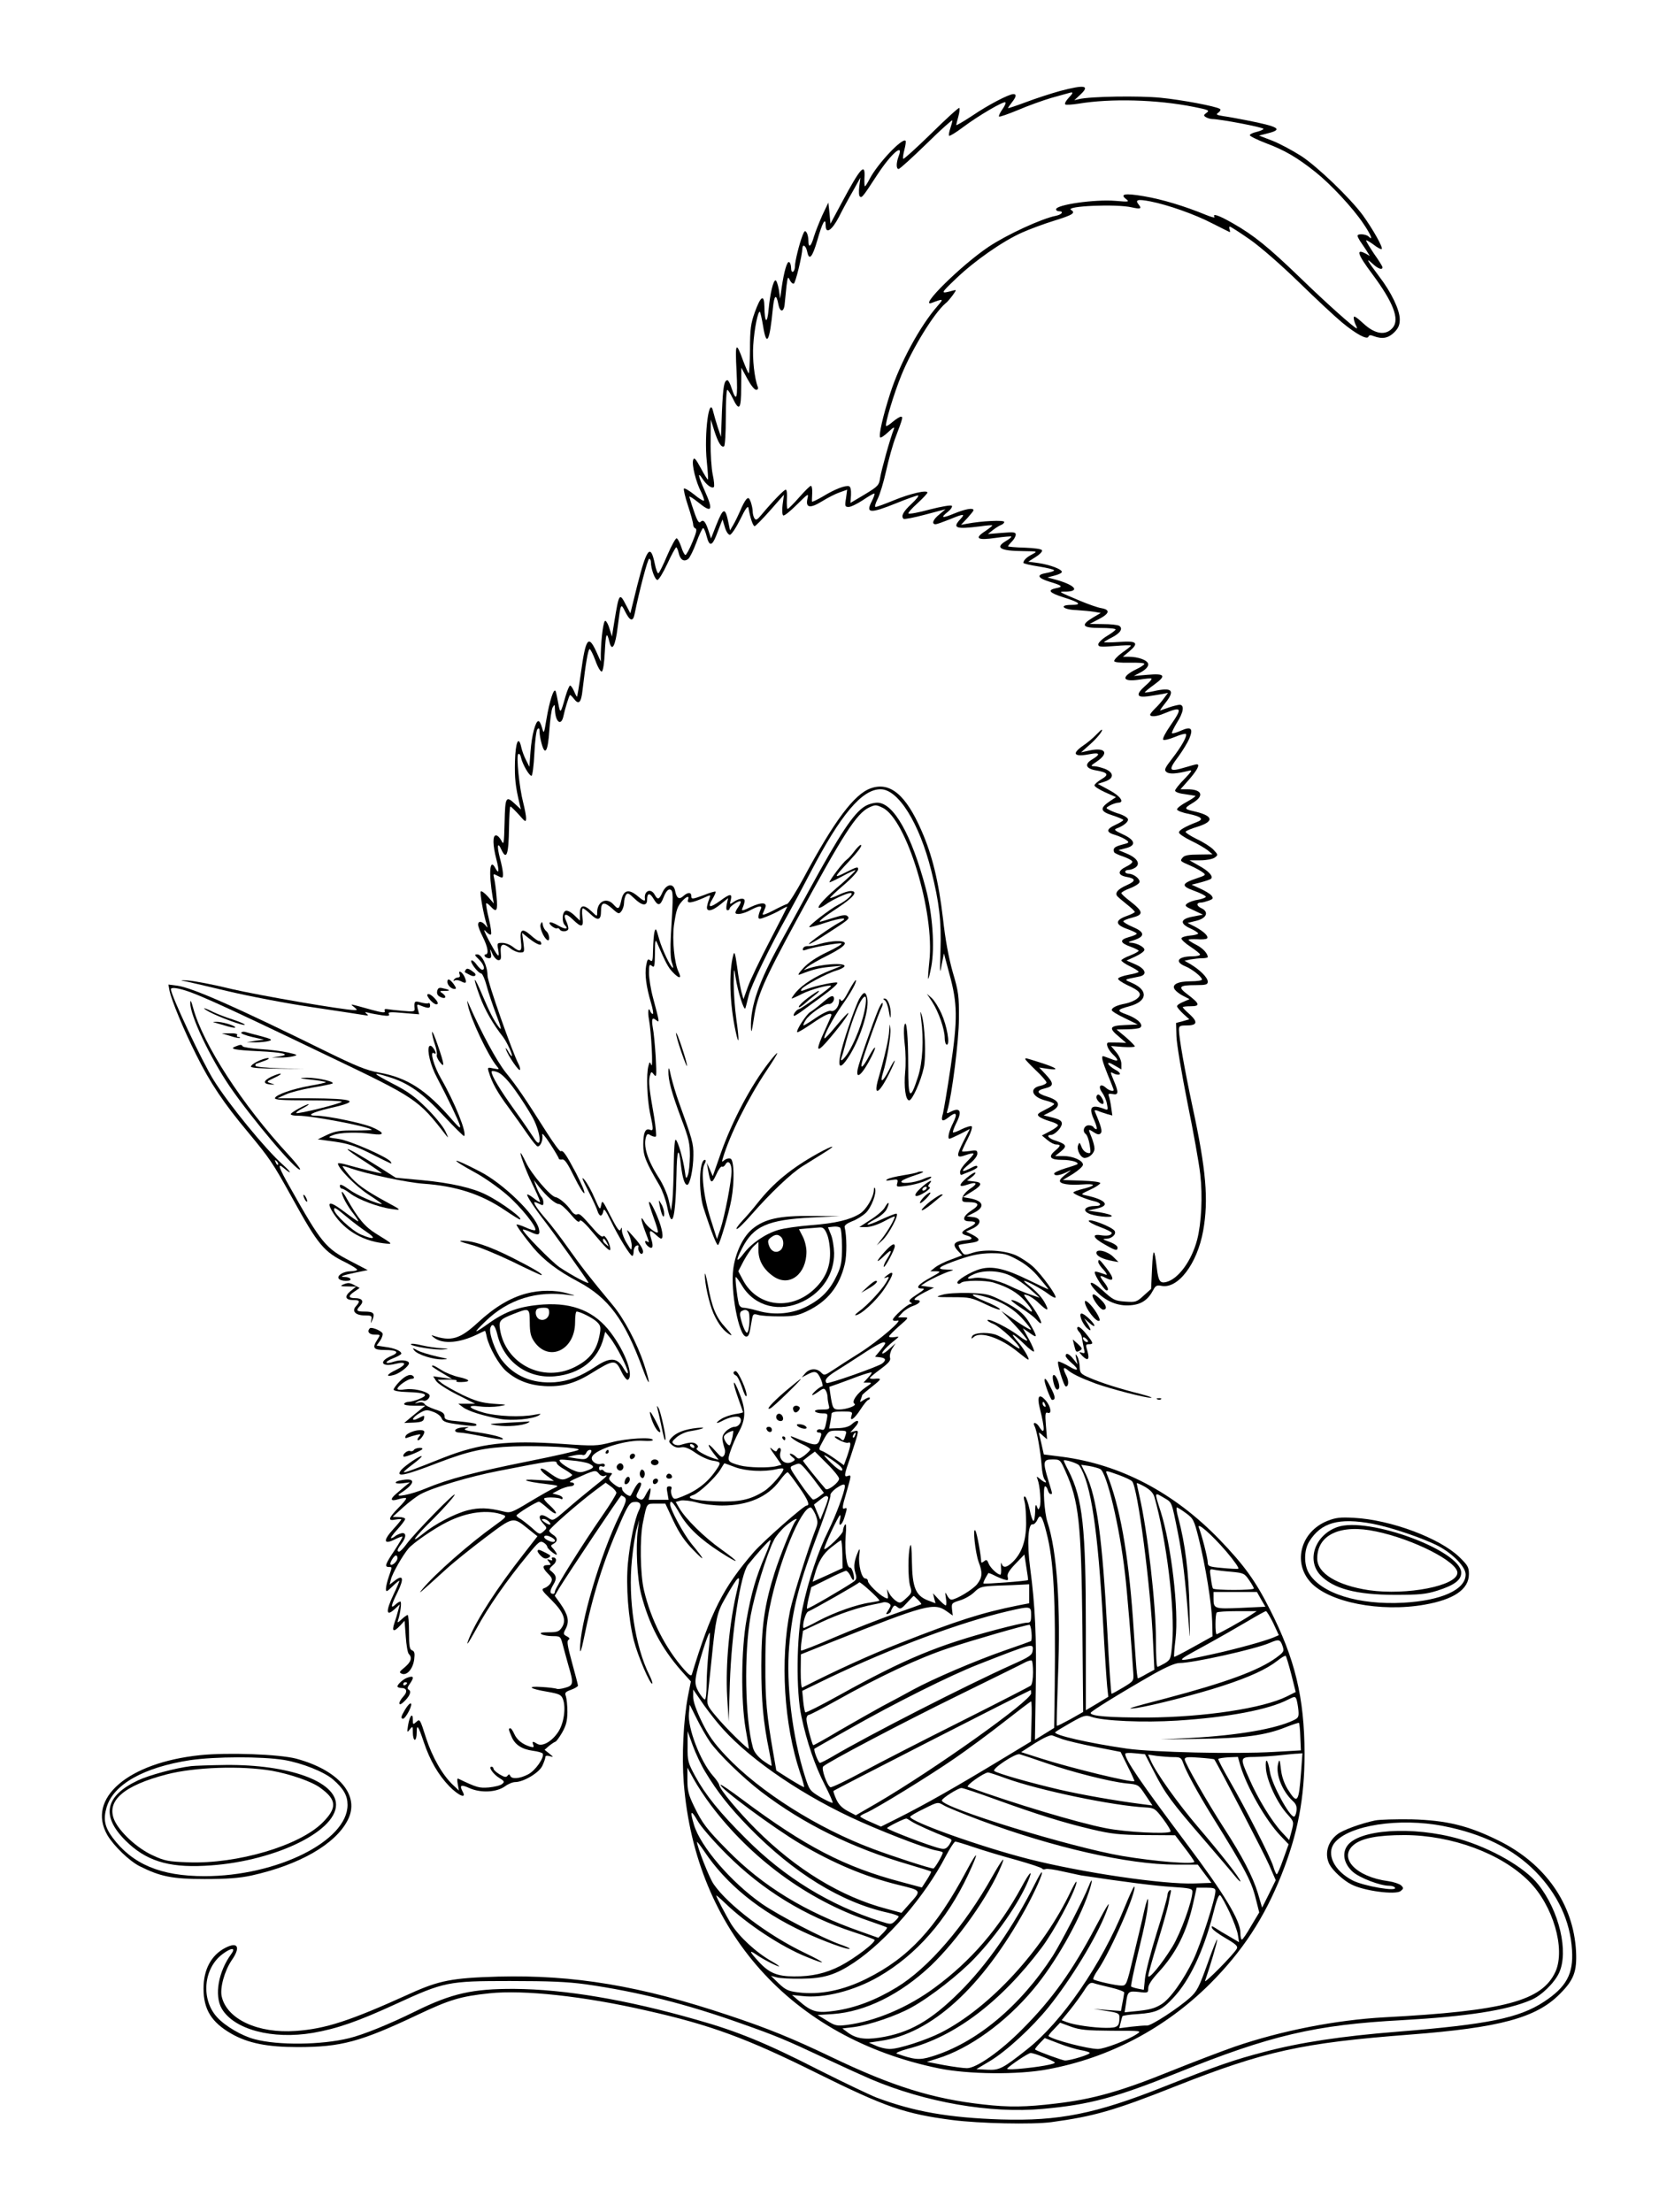 <?xml version="1.0" standalone="no"?>
<!DOCTYPE svg PUBLIC "-//W3C//DTD SVG 20010904//EN"
 "http://www.w3.org/TR/2001/REC-SVG-20010904/DTD/svg10.dtd">
<svg version="1.0" xmlns="http://www.w3.org/2000/svg"
 width="864pt" height="1152pt" viewBox="0 0 864 1152"
 preserveAspectRatio="xMidYMid meet">

<g transform="translate(0,1152) scale(0.1,-0.1)"
fill="#000000" stroke="none">
<path d="M5520 11046 c-47 -13 -127 -39 -177 -58 -51 -19 -93 -33 -93 -31 0 3
9 16 20 30 23 29 25 43 8 43 -24 0 -133 -57 -215 -113 -46 -30 -83 -52 -83
-48 0 3 5 23 11 44 6 22 8 41 5 45 -3 3 -69 -57 -146 -133 -78 -76 -143 -135
-146 -132 -3 3 0 24 6 47 6 23 9 44 6 47 -17 17 -147 -121 -187 -199 -11 -21
-22 -38 -24 -38 -3 0 -4 19 -3 41 6 86 -19 59 -118 -126 l-59 -110 -5 55 -6
55 -31 -65 c-16 -36 -36 -86 -44 -112 -15 -53 -29 -63 -29 -20 0 15 -4 34 -10
42 -7 11 -11 8 -20 -15 -18 -46 -40 -137 -40 -162 0 -12 -4 -25 -10 -28 -6 -3
-10 5 -10 19 0 14 -4 27 -10 31 -11 7 -27 -50 -39 -132 l-8 -58 -7 48 c-5 26
-12 47 -17 47 -12 0 -28 -67 -36 -150 -7 -81 -21 -73 -22 13 -1 67 -19 57 -50
-29 -21 -59 -25 -87 -25 -196 -1 -69 -4 -124 -7 -122 -3 2 -16 32 -29 66 -37
103 -42 95 -34 -56 7 -143 0 -166 -26 -87 -7 23 -17 41 -21 41 -18 0 -23 -32
-29 -160 l-5 -135 -17 50 c-9 28 -19 63 -23 79 -21 97 -49 -112 -34 -257 5
-50 8 -92 6 -94 -2 -2 -19 25 -37 59 -27 50 -35 58 -40 43 -8 -24 14 -115 42
-168 10 -21 17 -41 14 -44 -3 -3 -26 11 -51 32 -25 20 -49 34 -53 31 -3 -4 6
-44 21 -89 15 -45 27 -89 27 -99 0 -9 6 -18 12 -20 9 -3 4 -24 -16 -71 -15
-37 -32 -67 -36 -67 -5 0 -15 19 -22 42 -8 23 -18 43 -24 45 -5 1 -27 -38 -48
-87 -21 -50 -42 -93 -47 -95 -4 -3 -13 19 -19 50 -22 106 -42 80 -91 -113
l-36 -146 -22 42 c-35 68 -37 65 -62 -88 l-12 -75 -12 39 c-6 22 -16 41 -22
43 -10 4 -22 -86 -24 -172 l0 -40 -24 53 c-41 89 -55 68 -80 -115 -9 -65 -18
-119 -20 -121 -1 -1 -8 11 -15 28 -7 16 -16 30 -21 30 -4 0 -15 -26 -24 -57
-25 -89 -27 -92 -37 -38 -5 28 -11 57 -14 65 -9 22 -32 -50 -48 -145 -13 -77
-13 -79 -23 -45 -5 19 -13 35 -19 35 -15 0 -35 -75 -41 -159 l-6 -79 -17 34
c-10 19 -21 49 -25 67 -14 65 -30 29 -33 -73 -2 -88 2 -129 25 -225 l6 -25
-30 28 c-48 45 -52 39 -55 -95 -3 -113 -4 -121 -17 -95 -8 15 -20 27 -28 27
-18 0 -17 -51 2 -124 16 -62 14 -82 -5 -47 -29 56 -36 -20 -14 -152 l6 -32
-30 35 c-17 19 -34 32 -38 28 -6 -7 14 -120 31 -173 6 -19 6 -19 -8 -2 -18 21
-37 22 -37 2 0 -9 11 -38 25 -65 26 -52 32 -90 14 -90 -5 0 -7 -4 -4 -10 3 -5
13 -10 22 -10 11 0 14 7 9 28 -5 24 -4 24 9 -6 8 -17 22 -32 31 -32 13 0 15 8
12 40 -4 46 11 52 52 20 14 -11 36 -20 49 -20 23 0 23 2 17 51 l-7 51 39 -31
c40 -31 67 -40 60 -20 -2 6 -7 10 -11 9 -5 -1 -24 13 -43 30 -45 39 -58 31
-51 -31 7 -55 -2 -61 -43 -29 -14 11 -38 20 -54 20 -27 0 -28 -1 -21 -37 8
-49 -2 -37 -50 52 -23 44 -29 61 -16 46 12 -13 24 -21 28 -17 4 3 -1 40 -11
82 -10 41 -16 77 -14 80 3 2 13 -5 23 -16 32 -35 38 -24 31 52 -3 39 -9 82
-13 96 -5 22 -4 23 15 13 11 -6 23 -11 26 -11 10 0 7 36 -10 100 -17 65 -13
90 7 46 27 -58 38 -28 40 114 1 60 4 110 7 110 4 0 23 -19 44 -42 34 -39 37
-41 38 -19 0 13 -7 49 -15 81 -20 76 -37 242 -26 253 5 5 12 -4 15 -20 8 -34
42 -93 54 -93 5 0 12 52 15 116 3 64 10 121 16 127 8 8 11 4 11 -13 0 -14 5
-42 11 -63 18 -66 33 -39 40 70 4 55 11 108 17 119 11 18 11 17 12 -6 1 -70
33 -96 45 -37 7 34 27 99 33 107 2 3 11 -6 21 -19 25 -33 38 -21 45 46 16 137
29 213 37 213 4 0 18 -27 30 -60 12 -34 27 -59 33 -57 7 2 13 44 16 103 5 97
10 108 24 51 13 -54 31 -22 43 78 16 126 16 126 39 80 25 -50 41 -54 49 -13
24 119 68 288 76 288 5 0 9 -8 9 -17 0 -35 21 -93 34 -93 7 0 30 38 52 85 21
46 42 84 46 85 3 0 9 -14 13 -31 8 -35 28 -47 50 -29 8 7 27 45 42 86 15 41
31 74 35 74 4 0 13 -20 19 -45 13 -50 27 -49 48 3 6 15 16 41 22 57 l12 30 12
-40 c6 -22 18 -40 26 -40 8 0 32 36 54 80 27 56 40 74 43 60 9 -53 24 -95 32
-95 5 0 41 37 81 82 l72 82 -7 -51 c-4 -29 -2 -54 3 -57 5 -4 37 22 71 56 61
60 62 61 55 30 -10 -47 14 -51 77 -12 29 18 70 39 91 46 l39 14 -6 -45 c-7
-41 -5 -45 14 -45 11 0 44 16 73 35 28 19 55 35 60 35 4 0 -1 -17 -12 -39 -34
-65 -11 -67 128 -11 54 22 105 40 112 40 7 0 -8 -20 -34 -44 -43 -40 -56 -64
-41 -78 3 -3 53 6 112 22 l106 28 -32 -27 c-33 -26 -42 -51 -19 -51 6 0 39 12
72 25 75 31 84 31 57 2 -44 -47 -25 -54 103 -38 33 5 62 7 63 5 2 -1 -15 -15
-37 -30 -59 -38 -41 -49 55 -35 42 6 79 9 81 7 2 -2 -9 -12 -26 -22 -62 -36
-33 -53 89 -54 75 -1 75 -1 45 -17 -29 -15 -45 -31 -45 -44 0 -4 36 -12 80
-19 44 -7 80 -16 80 -20 0 -4 -18 -10 -41 -14 -53 -9 -46 -26 19 -46 64 -19
71 -26 32 -33 -47 -10 -36 -24 40 -48 84 -26 97 -39 40 -39 -68 0 -44 -25 26
-27 32 -2 74 -6 93 -9 l34 -6 -41 -24 c-66 -40 -56 -54 38 -54 44 0 80 -3 80
-8 0 -4 -20 -19 -45 -34 -25 -15 -45 -35 -45 -43 0 -14 11 -15 85 -9 47 4 85
5 85 2 0 -3 -20 -19 -46 -37 -25 -18 -43 -38 -41 -44 2 -6 33 -9 80 -8 42 1
77 -1 77 -6 0 -4 -18 -17 -40 -27 -84 -41 -77 -69 14 -55 32 5 61 8 63 5 3 -3
-11 -19 -31 -36 -52 -46 -48 -64 12 -56 26 4 60 9 76 12 l29 6 -21 -28 c-11
-16 -32 -40 -46 -53 -14 -14 -26 -28 -26 -33 0 -12 34 -10 71 6 95 39 99 31
34 -63 -25 -36 -42 -68 -37 -73 4 -4 31 2 60 14 28 12 54 19 58 16 9 -9 -23
-66 -72 -129 -38 -49 -42 -59 -29 -69 14 -12 51 -10 115 6 22 6 19 0 -22 -43
-27 -27 -48 -54 -48 -60 0 -7 21 -15 48 -18 26 -4 51 -8 57 -9 5 -1 -14 -15
-43 -31 -29 -15 -52 -33 -52 -40 0 -6 27 -17 60 -23 69 -15 82 -28 43 -43 -60
-23 -93 -42 -93 -54 0 -7 28 -26 63 -43 34 -16 73 -39 87 -50 l25 -21 -71 -1
c-52 0 -75 -4 -84 -15 -16 -19 -15 -19 40 -43 25 -11 54 -27 64 -35 18 -13 16
-15 -32 -31 -80 -27 -82 -40 -12 -65 33 -12 60 -26 60 -31 0 -4 -18 -11 -39
-15 -22 -3 -47 -12 -57 -19 -16 -12 -13 -16 32 -36 l49 -23 -52 -10 c-66 -12
-71 -36 -13 -62 22 -10 40 -22 40 -26 0 -4 -19 -9 -42 -11 -23 -2 -43 -8 -45
-14 -2 -6 19 -26 47 -44 27 -18 50 -36 50 -41 0 -5 -18 -9 -39 -9 -75 0 -96
-27 -40 -51 36 -14 89 -56 89 -70 0 -5 -26 -9 -58 -9 -70 0 -104 -18 -82 -45
7 -9 27 -24 44 -32 l31 -16 -32 -14 c-18 -7 -33 -17 -33 -23 0 -5 14 -22 32
-39 l32 -29 -35 -10 -34 -9 2 -70 c1 -38 27 -193 57 -344 31 -151 61 -319 67
-374 13 -114 6 -254 -16 -340 -29 -111 -98 -205 -161 -221 -32 -8 -41 4 -49
71 -13 110 -20 111 -25 2 l-5 -109 -39 -35 c-36 -33 -41 -35 -96 -31 -54 4
-62 8 -116 57 -63 58 -89 53 -33 -5 49 -51 112 -77 177 -71 56 4 91 28 118 79
12 23 19 27 43 22 86 -17 186 115 217 286 29 162 16 317 -56 650 -40 188 -70
357 -70 398 0 19 5 22 39 22 56 0 61 17 18 57 -21 18 -37 35 -37 38 0 3 18 5
41 5 51 0 48 13 -14 60 -55 41 -48 50 41 50 53 0 62 3 62 18 0 21 -39 60 -88
90 l-33 19 32 7 c17 3 44 6 60 6 16 0 29 3 29 6 0 19 -26 47 -60 64 -22 11
-40 23 -40 26 0 3 20 4 45 3 24 -2 47 0 51 4 11 10 -16 36 -60 60 l-41 21 45
11 c55 13 68 47 26 66 -26 12 -26 29 -1 29 8 0 26 5 40 10 24 9 25 12 14 27
-8 9 -34 25 -59 36 l-44 20 47 12 c26 7 50 15 54 19 13 13 -13 41 -63 68 l-49
28 56 0 c31 0 63 6 75 14 19 14 18 15 -6 41 -13 14 -53 40 -88 56 -34 17 -60
34 -57 38 2 5 32 17 65 27 87 28 78 57 -25 80 -48 11 -49 15 -6 41 65 38 53
73 -26 73 l-35 0 46 52 c42 49 57 78 39 78 -5 0 -30 -7 -57 -15 -90 -27 -95
-19 -37 58 21 29 46 70 55 91 22 53 9 65 -44 41 -22 -10 -43 -16 -46 -13 -3 3
9 27 25 54 35 54 41 94 14 94 -10 -1 -36 -7 -58 -15 -22 -8 -42 -15 -43 -15
-2 0 10 18 27 39 53 67 36 84 -64 61 -22 -5 -41 -7 -43 -6 -1 2 20 20 48 40
66 48 58 60 -34 52 l-71 -6 38 20 c23 13 37 28 37 40 0 21 -50 40 -103 40
l-29 0 31 26 c55 46 43 58 -49 51 -44 -3 -80 -3 -80 -1 0 2 18 13 40 24 45 23
60 47 39 61 -8 5 -45 9 -84 9 l-70 1 48 25 c56 29 60 49 13 57 -19 3 -67 20
-108 37 -123 52 -117 49 -76 49 74 2 47 34 -52 62 l-45 12 38 10 c20 5 37 13
37 19 0 14 -62 37 -122 46 l-53 7 38 24 c21 13 36 28 34 35 -2 7 -37 12 -90
14 -48 1 -87 5 -87 7 0 3 9 14 20 25 11 11 20 27 20 36 0 13 -11 14 -72 9
l-73 -6 25 20 c14 11 33 23 43 27 9 3 17 10 17 16 0 11 -118 5 -192 -9 l-33
-6 33 35 c17 19 32 37 32 41 0 14 -41 7 -100 -17 -65 -27 -75 -24 -32 10 15
12 23 26 19 30 -4 5 -56 -4 -114 -19 -58 -16 -108 -25 -112 -21 -3 3 18 27 47
53 28 26 52 51 52 56 0 15 -89 -5 -174 -40 -46 -19 -90 -35 -96 -35 -6 0 -1
18 10 40 12 23 32 89 45 148 13 59 35 139 50 177 37 98 39 105 27 105 -6 0
-25 -12 -42 -26 -17 -15 -33 -25 -35 -22 -8 8 41 170 79 263 56 139 171 325
230 375 10 7 26 27 38 43 20 28 20 29 2 24 -69 -19 -68 -17 16 63 96 92 242
194 343 239 38 17 113 45 168 62 97 30 112 40 87 56 -33 20 237 32 317 13 45
-10 53 -7 35 15 -20 25 -5 29 62 16 91 -18 231 -67 323 -115 44 -22 83 -42 88
-44 4 -2 4 3 1 12 -3 9 -3 16 1 16 4 0 51 -30 104 -67 57 -40 160 -130 256
-223 88 -86 189 -180 224 -209 75 -62 132 -92 138 -74 3 9 12 9 29 2 44 -16
74 -10 105 20 22 22 29 39 29 68 0 49 -44 141 -107 223 -63 84 -73 102 -36 68
28 -27 53 -36 53 -20 0 5 -20 37 -45 72 -24 36 -42 66 -40 68 2 2 20 -8 40
-23 19 -15 38 -25 41 -22 8 8 -47 105 -99 177 -65 88 -235 252 -321 308 -44
28 -111 64 -149 79 l-70 27 43 11 c85 21 63 35 -110 69 -41 8 -94 18 -118 21
-38 6 -41 9 -26 19 10 8 13 16 7 19 -23 14 -198 47 -309 58 -112 11 -365 7
-424 -7 l-25 -6 28 26 c56 51 30 57 -103 22z m46 -35 c-15 -16 -23 -31 -18
-35 5 -3 36 -1 68 4 168 28 409 22 603 -17 75 -15 82 -18 65 -30 -16 -12 -17
-15 -4 -23 8 -5 24 -10 34 -10 40 0 266 -43 266 -51 0 -4 -16 -11 -36 -16 -19
-4 -35 -12 -35 -17 0 -5 38 -24 85 -42 96 -36 160 -73 257 -150 79 -63 194
-186 249 -268 39 -57 54 -94 28 -68 -13 13 -58 17 -58 4 0 -4 6 -16 13 -27 8
-11 22 -33 33 -49 l18 -29 -21 12 c-53 28 -44 -2 33 -105 110 -148 145 -237
107 -281 -36 -42 -92 -34 -153 23 -36 33 -50 42 -50 30 0 -10 5 -26 10 -37 6
-10 8 -19 6 -19 -11 0 -158 131 -296 265 -164 158 -240 220 -349 282 -73 42
-109 54 -96 33 4 -6 -18 0 -47 12 -107 44 -225 80 -320 96 -99 17 -128 12 -93
-15 18 -14 14 -15 -55 -9 -109 9 -310 -20 -310 -44 0 -6 7 -10 15 -10 28 0 15
-18 -17 -24 -72 -14 -253 -97 -349 -161 -141 -94 -370 -320 -296 -292 61 23
63 22 30 -16 -92 -105 -196 -297 -247 -456 -38 -118 -61 -219 -52 -229 4 -3
23 10 43 29 25 24 34 28 28 14 -18 -44 -65 -213 -71 -252 -6 -40 -10 -45 -81
-88 l-74 -44 3 41 c1 26 -2 43 -10 46 -19 6 -74 -15 -136 -53 -31 -18 -56 -30
-57 -27 -1 4 0 24 1 45 1 20 -2 37 -7 37 -5 0 -32 -27 -61 -60 -29 -33 -56
-60 -60 -60 -4 0 -5 22 -4 50 2 28 0 50 -6 50 -9 0 -71 -64 -125 -129 -23 -28
-30 -32 -38 -20 -5 8 -9 24 -9 36 0 12 -5 34 -10 49 -9 23 -13 25 -24 13 -7
-8 -21 -34 -31 -59 -11 -25 -27 -58 -36 -73 l-17 -29 -7 34 c-18 89 -27 88
-65 -7 l-27 -69 -13 40 c-16 49 -27 61 -42 46 -8 -8 -17 5 -34 56 -13 37 -23
71 -24 75 0 5 20 -8 44 -27 74 -61 83 -46 36 59 -34 76 -39 104 -11 61 21 -32
49 -52 59 -42 3 4 1 33 -6 64 -7 32 -12 110 -11 173 l1 114 18 -58 c20 -62 37
-90 51 -81 5 3 9 70 9 150 0 79 3 144 8 144 4 -1 16 -19 27 -42 35 -73 45 -61
45 54 l1 103 31 -57 c17 -32 37 -58 46 -58 8 0 12 6 9 14 -18 46 -29 147 -24
219 5 83 25 182 35 173 2 -3 10 -36 16 -73 18 -113 34 -85 51 90 7 72 18 80
29 21 9 -44 30 -40 33 7 2 19 6 59 9 89 6 48 8 52 17 32 6 -12 15 -21 21 -19
9 3 43 142 45 185 2 24 19 11 25 -19 10 -49 27 -29 53 61 26 92 43 122 43 76
0 -47 32 -27 69 44 18 36 51 97 73 135 l39 70 -6 -47 c-3 -26 -2 -49 4 -52 10
-7 15 -1 90 114 73 111 139 168 111 96 -13 -35 -13 -66 0 -66 6 0 71 59 145
131 74 73 135 127 135 122 0 -6 -5 -24 -11 -42 -6 -18 -9 -35 -6 -38 3 -3 36
17 73 45 80 60 212 137 220 129 4 -3 -4 -20 -16 -37 -12 -17 -20 -34 -17 -37
3 -3 48 13 99 34 51 22 129 50 173 63 44 12 85 24 90 25 26 8 27 3 1 -24z"/>
<path d="M5709 7694 c-13 -14 -43 -40 -67 -56 -65 -45 -49 -62 41 -44 45 8 48
-3 6 -28 -43 -25 -35 -49 20 -58 62 -11 68 -22 27 -46 -20 -12 -36 -26 -36
-32 0 -6 25 -22 56 -36 l56 -25 -33 -22 c-53 -36 -49 -53 15 -73 31 -10 56
-21 56 -24 0 -4 -18 -15 -40 -25 -50 -23 -51 -39 -2 -53 20 -6 46 -18 57 -26
18 -13 17 -15 -23 -25 -39 -11 -46 -18 -40 -38 1 -5 22 -15 47 -23 25 -9 46
-20 48 -26 2 -6 -12 -18 -32 -27 -45 -22 -45 -44 0 -53 52 -9 52 -22 2 -44
-45 -20 -61 -39 -49 -56 4 -5 26 -24 50 -43 23 -18 42 -36 42 -40 0 -3 -19
-13 -42 -21 -62 -22 -61 -45 1 -67 28 -10 51 -21 51 -25 0 -4 -18 -12 -41 -18
-50 -14 -47 -30 9 -50 23 -8 42 -18 42 -21 0 -4 -20 -15 -45 -25 -25 -9 -45
-21 -45 -25 0 -5 20 -19 45 -31 25 -12 45 -25 45 -29 0 -3 -23 -10 -52 -15
-28 -5 -53 -14 -55 -20 -2 -5 19 -20 46 -33 69 -31 82 -48 52 -72 -12 -10 -39
-21 -59 -25 -44 -8 -72 -21 -72 -34 0 -6 30 -24 68 -42 l67 -33 -67 -3 c-80
-3 -86 -15 -30 -61 l37 -32 -40 2 c-22 0 -45 1 -52 0 -17 -1 -4 -36 23 -62 34
-32 30 -40 -11 -23 -19 7 -37 14 -40 14 -11 0 -4 -27 25 -99 17 -40 30 -75 30
-77 0 -10 -25 -3 -41 12 -28 25 -42 7 -20 -24 11 -15 23 -42 26 -61 6 -29 5
-33 -10 -27 -73 28 -88 12 -56 -58 11 -25 16 -46 11 -46 -5 0 -12 5 -15 10 -3
6 -14 10 -25 10 -24 0 -35 -31 -16 -45 8 -6 17 -32 21 -57 7 -44 6 -46 -13
-41 -12 3 -25 17 -30 32 -9 23 -11 24 -17 8 -10 -23 13 -67 34 -67 25 1 51 25
51 49 0 12 -7 38 -15 58 -19 46 -19 46 11 27 18 -12 28 -14 36 -6 10 10 4 34
-31 116 -2 5 5 6 15 2 11 -5 32 -12 48 -17 l29 -8 -6 42 c-3 24 -9 50 -12 59
-5 12 -1 14 19 11 32 -7 33 8 6 71 -19 46 -19 46 0 36 11 -6 25 -8 31 -5 5 4
-4 15 -22 24 -18 10 -35 24 -37 31 -3 9 8 6 32 -8 l36 -21 0 29 c0 16 -11 42
-27 61 l-27 32 62 -5 c34 -2 62 -1 62 3 0 4 -21 25 -47 48 l-48 40 55 1 c30 0
61 4 67 8 22 14 -12 48 -67 68 -56 20 -55 26 12 44 93 25 100 82 16 120 -47
21 -50 17 37 35 42 9 31 40 -22 63 l-46 20 46 21 c26 12 47 27 47 35 0 15 -41
36 -73 37 -15 1 -9 5 18 13 59 19 58 42 -4 68 -28 12 -51 26 -51 30 0 4 20 13
45 19 63 16 61 31 -12 88 -24 18 -43 36 -43 40 0 5 20 16 44 25 24 9 47 23 50
31 6 17 -30 45 -56 45 -10 0 -18 5 -18 10 0 6 8 10 18 10 10 0 26 6 36 13 27
20 7 50 -46 72 l-43 18 38 10 c56 14 50 42 -15 72 -43 20 -49 25 -32 31 37 14
63 36 58 49 -3 8 -22 19 -42 26 -21 6 -46 16 -56 22 -18 9 -18 10 5 23 13 7
32 13 42 14 36 0 12 35 -47 66 l-59 32 37 12 c48 16 49 46 1 66 -19 7 -45 14
-57 14 -20 0 -18 3 15 25 64 44 44 74 -38 57 l-45 -10 45 40 c39 34 74 78 62
78 -2 0 -14 -12 -28 -26z"/>
<path d="M4535 7415 c-86 -30 -190 -169 -351 -469 -38 -70 -76 -130 -84 -133
-8 -2 -42 -18 -74 -35 -37 -19 -57 -26 -54 -17 4 8 9 22 13 31 12 30 -19 31
-75 5 -41 -20 -50 -22 -44 -8 17 41 16 51 -3 51 -10 0 -29 -7 -41 -16 -22 -15
-23 -15 -16 10 8 34 -4 33 -54 -4 -56 -40 -69 -38 -43 6 12 20 20 38 18 41 -3
2 -29 -5 -58 -17 -65 -24 -69 -24 -69 -5 0 20 -19 19 -41 -1 -22 -20 -35 -13
-43 27 -8 42 -45 37 -66 -8 -17 -38 -25 -40 -40 -13 -20 38 -58 21 -51 -22 2
-14 -11 -8 -41 18 -44 36 -71 29 -82 -23 -11 -49 -16 -51 -41 -23 -36 40 -85
16 -85 -41 0 -23 0 -23 -28 4 -41 39 -62 36 -62 -10 l0 -37 -29 28 c-18 17
-36 26 -45 23 -19 -7 -21 -58 -4 -75 22 -22 1 -23 -36 -1 -20 12 -40 19 -43
15 -8 -8 29 -36 39 -30 4 2 9 0 13 -6 9 -15 45 -12 45 5 0 8 -5 26 -12 40 -17
39 -1 42 35 7 46 -45 58 -42 50 13 -3 25 -2 45 3 45 4 0 22 -14 40 -31 38 -36
54 -31 54 16 0 48 15 51 57 15 34 -31 37 -31 50 -14 7 10 13 29 13 43 0 14 5
33 10 41 8 12 15 9 43 -18 40 -39 67 -42 67 -8 0 37 14 39 34 5 23 -39 35 -37
53 11 11 27 22 40 32 38 18 -4 18 -24 5 -235 -4 -71 -2 -124 4 -143 6 -16 9
-30 7 -30 -11 0 -56 93 -72 149 -15 55 -18 61 -24 40 -4 -13 -7 -55 -8 -93 -1
-58 -3 -67 -15 -57 -12 10 -15 5 -21 -28 -8 -46 1 -111 25 -192 10 -33 14 -59
10 -59 -5 0 -10 6 -13 13 -10 28 -15 -1 -7 -43 12 -65 22 -259 12 -236 -8 19
-9 18 -15 -5 -12 -42 -7 -171 8 -244 19 -88 19 -96 -1 -88 -23 9 -34 -15 -34
-78 0 -57 12 -88 84 -211 15 -26 33 -75 40 -109 26 -131 44 -71 49 163 2 133
12 154 23 53 8 -68 19 -105 33 -105 14 0 32 85 32 154 1 62 -6 84 -75 275 -15
41 -33 102 -41 135 -10 47 -13 54 -14 28 -1 -47 16 -110 67 -247 40 -105 45
-129 45 -195 -1 -41 -5 -86 -11 -100 -8 -22 -10 -20 -16 25 -10 66 -35 153
-47 160 -5 4 -9 -47 -10 -127 -1 -73 -4 -158 -7 -188 l-7 -55 -13 57 c-7 31
-30 83 -51 115 -61 95 -83 169 -65 217 5 12 9 13 24 3 11 -6 22 -8 26 -5 3 4
-1 49 -9 100 -26 146 -30 186 -23 214 7 25 8 26 22 8 13 -17 14 -8 9 91 -4 61
-10 129 -15 152 -8 48 -4 58 18 40 18 -14 17 -11 -17 117 -12 44 -21 102 -21
129 0 43 2 48 15 37 13 -11 15 -3 16 66 0 66 2 75 11 54 45 -104 58 -128 81
-152 34 -36 49 -36 31 1 -22 44 -34 168 -24 243 12 80 17 97 43 126 24 26 39
29 30 6 -7 -20 19 -17 81 10 37 17 38 17 31 -1 -4 -10 -10 -28 -12 -40 -8 -34
24 -30 71 9 l38 31 -7 -31 c-4 -21 -3 -32 4 -32 6 0 11 4 11 9 0 11 50 44 57
37 3 -2 -2 -15 -11 -28 -9 -12 -16 -26 -16 -30 0 -14 40 -8 77 12 49 26 67 26
53 1 -5 -11 -10 -27 -10 -35 0 -14 5 -14 43 1 23 9 57 25 75 36 17 10 32 17
32 15 0 -1 -41 -82 -91 -178 -50 -96 -102 -204 -114 -239 l-23 -64 -11 39 c-5
21 -16 79 -22 129 -10 71 -14 84 -20 62 -24 -88 -19 -254 12 -397 18 -84 20
-51 4 61 -8 57 -14 142 -14 189 1 84 2 84 10 30 11 -73 45 -179 51 -160 3 8
10 38 17 65 10 47 113 260 206 425 23 41 75 138 115 215 158 303 269 435 366
435 92 0 202 -176 264 -424 42 -167 53 -263 48 -415 -4 -120 -3 -129 6 -76
l12 60 28 -105 c43 -156 44 -235 7 -486 -17 -116 -36 -225 -40 -242 -12 -40
-4 -46 27 -22 42 34 51 24 26 -27 -22 -43 -31 -83 -19 -83 3 0 28 11 56 25
l50 26 -31 -60 c-42 -84 -41 -94 10 -76 22 8 40 11 40 7 0 -5 -16 -23 -35 -42
-19 -19 -35 -42 -35 -53 0 -10 3 -17 8 -15 4 2 24 10 45 18 20 8 37 18 37 22
0 11 -7 10 -41 -8 -46 -23 -45 -11 1 26 23 18 40 40 40 52 0 18 -4 20 -40 14
-22 -3 -40 -4 -40 -1 0 3 13 32 30 65 17 33 26 62 20 65 -5 3 -28 -4 -51 -15
-22 -12 -43 -19 -46 -17 -2 3 5 23 16 46 34 65 22 88 -31 60 -17 -9 -19 -8
-14 8 23 78 60 363 60 478 1 118 -2 141 -32 242 -21 74 -39 170 -51 280 -23
195 -56 331 -113 460 -81 185 -163 253 -263 218z"/>
<path d="M4504 7321 c-58 -35 -130 -144 -287 -431 -52 -96 -121 -222 -152
-278 -112 -202 -157 -331 -154 -441 1 -36 4 -26 15 44 17 119 50 195 224 516
242 446 311 553 376 584 32 15 37 15 70 -1 125 -59 273 -546 244 -800 -5 -48
-8 -89 -6 -91 2 -2 9 26 16 63 19 102 7 274 -29 409 -74 279 -168 445 -252
445 -19 0 -48 -8 -65 -19z"/>
<path d="M4450 7088 c-13 -18 -32 -39 -41 -45 -18 -13 -89 -106 -89 -117 0 -3
29 11 65 30 36 20 68 34 70 32 2 -2 -30 -33 -71 -69 -80 -67 -128 -118 -120
-126 3 -3 18 4 35 16 35 26 110 60 130 61 23 0 -18 -39 -64 -62 -43 -22 -157
-110 -150 -116 2 -2 40 8 84 23 86 28 127 29 74 2 -45 -24 -165 -108 -160
-113 2 -3 42 20 88 50 121 78 126 82 113 95 -8 9 -28 6 -75 -9 -35 -11 -65
-20 -67 -20 -13 0 21 27 93 74 83 55 106 86 65 86 -12 0 -40 -9 -62 -20 -23
-11 -43 -18 -45 -16 -2 2 30 32 71 67 41 35 75 72 75 82 1 15 -7 13 -61 -14
-69 -35 -68 -32 11 53 53 57 75 88 63 88 -4 0 -19 -15 -32 -32z"/>
<path d="M2816 6708 c-8 -16 15 -71 34 -83 16 -10 12 31 -4 45 -8 6 -17 21
-19 33 -3 19 -5 19 -11 5z"/>
<path d="M4271 6605 c-25 -8 -54 -13 -64 -12 -11 1 -22 -4 -25 -12 -3 -10 0
-12 12 -8 32 13 176 39 188 34 7 -2 -25 -22 -72 -44 -55 -26 -99 -55 -125 -83
-26 -28 -33 -40 -20 -35 69 27 98 34 156 40 l64 6 -60 -24 c-77 -30 -145 -73
-180 -114 -15 -18 -24 -33 -22 -33 3 0 28 11 55 25 43 22 142 49 150 41 4 -5
-153 -118 -167 -121 -14 -2 -37 -35 -24 -35 4 1 24 13 44 28 20 15 58 43 85
62 70 51 100 78 94 83 -6 6 -115 -17 -153 -32 -35 -14 -40 -14 -32 -1 10 16
133 82 178 95 22 6 43 17 45 23 7 21 -124 12 -193 -13 l-20 -7 20 17 c11 9 59
37 108 61 98 50 113 74 45 73 -24 0 -63 -7 -87 -14z"/>
<path d="M2494 6524 c26 -26 35 -54 17 -54 -5 0 -18 12 -29 27 -11 16 -24 25
-27 21 -9 -8 36 -67 51 -67 6 -1 19 -29 28 -63 9 -35 32 -103 51 -153 26 -69
29 -84 14 -65 -26 34 -50 80 -89 173 -18 43 -34 76 -37 74 -2 -3 9 -40 25 -83
26 -72 70 -148 122 -214 20 -26 54 -100 45 -100 -2 0 -12 12 -20 28 -9 15 -14
18 -10 8 9 -31 69 -119 73 -107 2 5 -1 18 -7 29 -32 60 -163 431 -162 462 0
48 -29 110 -53 110 -16 0 -16 -3 8 -26z"/>
<path d="M2425 6469 c-4 -5 -5 -11 -4 -12 2 -1 14 -8 26 -14 24 -14 41 -1 20
14 -25 20 -36 23 -42 12z"/>
<path d="M2394 6445 c3 -9 0 -15 -9 -15 -7 0 -17 -5 -21 -12 -4 -7 -3 -8 4 -4
6 4 21 2 33 -4 27 -15 32 -8 18 24 -13 27 -35 37 -25 11z"/>
<path d="M950 6413 c14 -2 117 -26 230 -53 113 -27 311 -65 440 -84 129 -19
251 -38 270 -41 28 -5 32 -4 20 5 -12 10 -10 11 10 6 14 -4 45 -9 69 -13 34
-5 42 -3 36 7 -6 10 9 11 75 5 l83 -7 -7 27 c-6 24 -5 27 11 20 42 -17 53 -17
53 -1 0 10 -4 15 -9 12 -4 -3 -22 -1 -40 4 -32 9 -35 6 -32 -32 2 -16 -5 -17
-61 -12 -35 3 -71 7 -81 9 -12 2 -17 -1 -13 -10 4 -10 -12 -9 -67 6 -123 34
-115 33 -93 15 18 -15 18 -16 2 -16 -54 0 -495 76 -641 110 -93 23 -195 42
-225 44 -30 2 -44 2 -30 -1z"/>
<path d="M2330 6407 c0 -17 20 -37 37 -37 11 0 9 6 -4 25 -20 27 -33 32 -33
12z"/>
<path d="M4420 6359 c-23 -44 -35 -58 -41 -48 -7 11 -9 9 -9 -6 -1 -29 -25
-56 -43 -49 -9 3 -40 -11 -76 -35 -33 -23 -63 -41 -66 -41 -3 0 1 13 11 28 17
29 100 87 120 84 17 -3 34 22 25 37 -6 9 -20 2 -55 -28 -26 -23 -56 -45 -66
-51 -20 -11 -76 -97 -68 -105 3 -3 37 18 77 45 65 45 101 61 101 44 0 -3 -16
-39 -35 -81 -46 -100 -45 -120 6 -63 61 69 122 150 117 155 -2 2 -30 -27 -62
-66 -32 -39 -60 -69 -62 -66 -8 8 44 105 91 172 47 66 79 124 72 131 -2 2 -19
-23 -37 -57z"/>
<path d="M883 6360 c11 -51 74 -204 140 -335 71 -143 143 -251 268 -400 115
-139 128 -158 229 -340 138 -250 166 -284 284 -341 31 -16 56 -32 56 -36 0 -4
-15 -8 -33 -8 -38 0 -73 -22 -63 -38 4 -7 21 -12 37 -12 18 0 28 4 24 10 -3 6
-16 10 -27 10 -36 0 -15 9 53 23 l64 13 -92 48 c-127 66 -149 92 -311 380 -61
107 -70 134 -35 104 46 -39 42 -24 -4 17 -90 80 -280 312 -360 440 -60 96
-223 442 -223 474 0 6 13 8 33 4 74 -14 176 -59 782 -350 466 -223 472 -227
618 -415 14 -18 13 -13 -4 22 -12 25 -56 79 -98 120 -58 58 -99 88 -176 127
-109 57 -112 63 -18 34 100 -31 173 -82 284 -202 56 -60 104 -107 106 -105 16
15 -48 174 -121 301 -36 62 -59 144 -37 131 15 -10 13 5 -3 27 -9 12 -16 14
-21 8 -12 -21 7 -100 41 -163 54 -102 111 -221 119 -248 5 -19 -3 -14 -37 25
-138 160 -237 224 -387 250 -64 12 -116 33 -277 112 -463 228 -691 329 -770
340 l-47 6 6 -33z m565 -905 c-3 -3 -9 2 -12 12 -6 14 -5 15 5 6 7 -7 10 -15
7 -18z"/>
<path d="M2277 6360 c-3 -14 1 -24 15 -31 27 -14 38 -1 14 17 -19 13 -18 14 9
14 33 0 31 5 -6 13 -21 6 -28 3 -32 -13z"/>
<path d="M4208 6324 c-27 -20 -48 -41 -48 -47 0 -6 12 1 28 14 15 14 40 35 56
47 16 12 25 22 20 22 -5 0 -30 -17 -56 -36z"/>
<path d="M2226 6341 c-6 -10 31 -51 46 -51 15 0 8 16 -16 39 -14 13 -26 18
-30 12z"/>
<path d="M4476 6320 c-10 -17 -36 -84 -57 -148 -67 -196 -63 -260 9 -142 58
97 101 241 88 294 -8 34 -18 33 -40 -4z m34 -3 c0 -66 -41 -191 -90 -274 -24
-40 -49 -60 -37 -29 3 8 11 34 17 58 20 79 52 172 73 216 20 41 37 55 37 29z"/>
<path d="M4854 6304 c34 -52 66 -144 66 -189 0 -19 5 -35 11 -35 18 0 1 97
-28 162 -14 31 -36 67 -50 80 l-26 23 27 -41z"/>
<path d="M991 6298 c-2 -64 102 -283 205 -435 115 -168 352 -448 367 -433 3 3
-24 37 -59 75 -242 261 -447 578 -498 766 -10 37 -15 45 -15 27z"/>
<path d="M4608 6311 c7 -4 17 -30 21 -57 7 -38 9 -42 10 -17 1 40 -15 83 -31
83 -10 0 -10 -2 0 -9z"/>
<path d="M2437 6285 c14 -71 107 -267 151 -318 14 -16 13 -17 -18 -11 -30 7
-32 6 -25 -17 17 -57 46 -109 102 -184 32 -44 78 -108 101 -142 24 -35 47 -63
52 -63 16 0 29 35 24 61 -3 13 15 -7 40 -46 25 -38 46 -74 46 -78 0 -4 8 -7
18 -5 13 2 28 -20 63 -91 25 -51 49 -89 52 -84 4 6 -16 51 -42 102 -54 102
-69 123 -81 116 -4 -3 -38 43 -76 103 -109 172 -150 233 -210 307 -47 59 -127
207 -192 355 -11 24 -11 24 -5 -5z m245 -441 c32 -44 73 -109 93 -145 46 -88
48 -178 2 -100 -10 16 -53 79 -97 140 -77 107 -120 179 -120 200 0 6 13 5 33
-3 21 -9 52 -40 89 -92z"/>
<path d="M4575 6264 c-31 -74 -102 -279 -108 -311 -12 -62 25 -28 72 65 31 61
20 63 -13 2 -33 -61 -48 -72 -35 -25 15 52 86 251 99 275 6 12 9 24 6 27 -2 3
-12 -12 -21 -33z"/>
<path d="M1091 6250 c54 -28 171 -71 183 -67 6 2 -20 14 -59 27 -38 12 -87 31
-107 41 -49 25 -63 24 -17 -1z"/>
<path d="M4797 6215 c15 -110 8 -227 -16 -302 -41 -127 -51 -117 -51 49 0 163
-9 260 -20 218 -4 -14 -3 -59 2 -100 5 -41 6 -105 2 -142 -7 -79 2 -148 21
-148 16 0 61 100 76 170 13 59 6 222 -11 275 -7 24 -8 20 -3 -20z"/>
<path d="M1125 6193 c11 -3 39 -11 62 -18 24 -7 41 -9 38 -4 -7 11 -73 29
-100 28 -20 -1 -20 -1 0 -6z"/>
<path d="M4631 6155 c-1 -39 -23 -136 -56 -250 -28 -96 1 -85 54 21 17 34 31
65 31 70 -1 5 -15 -17 -31 -50 -32 -62 -48 -69 -31 -14 21 65 43 198 39 230
-4 31 -4 30 -6 -7z"/>
<path d="M2250 6144 c0 -12 7 -40 15 -63 8 -23 12 -47 10 -54 -3 -6 4 -23 15
-37 27 -35 25 -15 -10 87 -16 48 -30 78 -30 67z"/>
<path d="M1256 6142 c-2 -4 23 -14 57 -22 l62 -14 -45 -6 -45 -7 45 -1 c25 0
56 3 70 7 21 6 15 10 -40 25 -36 9 -72 19 -82 22 -9 3 -19 1 -22 -4z"/>
<path d="M3521 6140 c-1 -9 12 -54 28 -100 16 -47 29 -78 29 -70 0 22 -56 188
-57 170z"/>
<path d="M1200 6125 c24 -8 46 -12 49 -10 2 3 -1 5 -8 5 -7 0 -9 5 -6 10 4 6
-11 10 -37 9 l-43 0 45 -14z"/>
<path d="M1225 6070 c-31 -12 -5 -18 121 -24 127 -6 172 -17 109 -27 l-40 -6
40 0 c22 -1 54 2 70 6 28 7 27 8 -25 20 -30 7 -94 15 -143 18 -48 3 -90 10
-93 14 -6 11 -12 10 -39 -1z"/>
<path d="M4004 5987 c-95 -123 -190 -303 -250 -472 l-42 -120 -15 35 -16 35 6
-35 c13 -75 19 -79 43 -27 11 26 25 45 30 42 5 -3 13 2 18 11 14 26 32 7 32
-34 0 -50 -36 -237 -58 -302 l-18 -52 -33 104 c-37 114 -52 249 -32 286 8 14
8 22 2 22 -30 0 -34 -166 -7 -250 42 -130 70 -200 76 -193 11 12 57 169 69
237 17 92 14 205 -4 212 -8 4 -23 0 -32 -7 -14 -12 -15 -11 -8 11 36 121 130
309 226 453 33 49 59 91 57 93 -2 2 -22 -20 -44 -49z"/>
<path d="M1340 5992 c-19 -9 -34 -21 -33 -27 2 -6 58 -10 140 -10 l138 -1
-127 3 c-74 2 -128 8 -128 13 0 6 1 10 3 10 1 0 20 7 42 15 23 8 31 14 20 15
-11 0 -36 -8 -55 -18z"/>
<path d="M5340 6004 c0 -3 25 -29 55 -58 30 -28 55 -57 55 -63 0 -6 -14 -13
-30 -17 -63 -12 -47 -59 26 -77 24 -6 44 -14 44 -18 0 -4 -21 -17 -47 -30 -38
-19 -44 -24 -32 -35 8 -7 33 -18 57 -25 23 -6 42 -16 42 -21 0 -5 -19 -19 -42
-31 l-42 -22 28 -23 c15 -13 36 -24 47 -24 25 0 24 -7 -8 -34 -36 -31 -23 -46
40 -46 47 0 89 -13 77 -23 -3 -2 -31 -12 -62 -21 -32 -10 -58 -22 -58 -27 0
-14 27 -11 63 6 28 14 29 14 12 1 -36 -27 -45 -37 -45 -46 0 -15 46 -23 115
-18 74 5 76 -5 5 -23 -28 -7 -50 -15 -50 -19 0 -8 68 -36 108 -45 37 -8 43
-25 8 -25 -51 0 -72 -21 -38 -38 26 -15 122 -25 122 -14 0 5 -28 13 -62 19
l-63 9 45 10 c75 16 51 46 -54 69 -29 6 -29 6 22 30 29 13 52 29 52 34 0 6
-40 11 -97 13 l-98 3 53 32 c28 18 52 39 52 48 0 22 -53 45 -102 45 l-43 0 30
24 c34 28 29 37 -27 56 -37 11 -52 30 -25 30 20 0 57 38 57 59 0 14 -12 22
-47 31 l-48 12 38 19 c55 29 48 57 -18 78 -58 18 -61 32 -11 44 45 11 45 26 2
72 l-34 36 46 -7 c64 -9 47 5 -41 33 -82 26 -77 25 -77 17z"/>
<path d="M1411 5912 c-40 -20 -42 -36 -4 -39 28 -2 28 -2 3 6 -24 8 -23 9 20
29 25 11 38 21 30 21 -8 0 -30 -8 -49 -17z"/>
<path d="M1570 5904 c8 -1 41 -6 73 -9 32 -4 57 -9 54 -11 -2 -2 -40 -11 -83
-18 -92 -17 -176 -46 -182 -64 -3 -9 36 -12 172 -12 97 0 176 -3 176 -7 0 -9
-230 -66 -237 -59 -3 2 12 14 34 25 21 11 34 20 30 21 -12 0 -85 -39 -92 -50
-4 -6 11 -10 38 -10 72 0 366 -56 383 -73 3 -2 -37 -4 -88 -4 -77 1 -101 -3
-143 -22 l-50 -24 88 -12 c70 -10 108 -23 185 -61 53 -27 101 -50 106 -52 5
-3 5 1 1 8 -15 24 -211 110 -271 119 -59 8 -59 8 -29 20 34 14 127 17 204 6
66 -9 66 6 -1 35 -51 22 -235 60 -290 60 -57 0 -25 17 72 40 161 36 132 49
-110 51 l-165 0 44 20 c24 11 85 26 135 35 50 8 98 18 106 21 21 9 -74 31
-130 31 -25 0 -38 -2 -30 -4z"/>
<path d="M5710 5806 c0 -16 28 -42 36 -33 8 7 -14 47 -26 47 -6 0 -10 -6 -10
-14z"/>
<path d="M4260 5514 c-140 -78 -232 -154 -315 -259 -21 -27 -57 -69 -79 -92
-22 -24 -35 -43 -29 -43 7 0 40 33 75 73 99 113 210 219 269 255 30 19 79 49
109 68 73 45 52 43 -30 -2z"/>
<path d="M1810 5535 c0 -3 41 -33 92 -65 51 -33 89 -60 86 -60 -12 0 -132 30
-180 44 -27 8 -48 11 -48 7 0 -24 91 -117 158 -161 42 -27 74 -50 71 -50 -25
0 -131 46 -170 75 -35 25 -49 31 -49 20 0 -8 5 -15 11 -15 6 0 25 -11 43 -25
40 -31 146 -71 211 -80 60 -9 59 -8 -30 40 -102 56 -149 89 -188 137 -20 24
-34 44 -33 45 2 2 21 -3 42 -11 87 -30 294 -74 378 -80 171 -12 301 -54 424
-137 40 -27 75 -49 79 -49 24 0 -95 89 -174 128 -70 36 -185 62 -332 76 l-140
13 -78 50 c-106 67 -173 105 -173 98z"/>
<path d="M2711 5515 c-1 -16 37 -113 74 -187 18 -38 30 -68 27 -68 -4 0 -18 9
-32 20 -14 11 -28 20 -33 20 -10 0 35 -69 94 -145 44 -57 207 -285 223 -313 9
-14 -83 34 -150 79 -42 29 -198 188 -191 196 3 2 21 -4 41 -13 41 -20 51 -15
42 19 -18 71 -185 234 -306 296 -153 80 -169 73 -20 -8 45 -25 116 -75 159
-112 73 -63 161 -172 148 -185 -3 -3 -26 3 -51 15 -25 11 -46 17 -46 14 0 -8
41 -64 87 -120 57 -67 128 -121 234 -177 157 -84 241 -196 335 -451 39 -106
45 -92 8 21 -35 107 -104 238 -164 309 -119 143 -160 196 -229 293 -40 57 -93
126 -117 153 -43 49 -70 89 -59 89 4 0 15 -5 26 -10 16 -9 19 -7 19 8 0 10 -4
22 -9 28 -6 5 -17 27 -26 49 l-15 40 27 -35 c42 -52 85 -90 104 -90 9 0 35
-23 59 -51 32 -38 45 -48 49 -37 4 11 28 -11 81 -75 49 -59 76 -85 78 -75 4
23 -28 84 -37 70 -4 -7 -24 8 -51 40 -65 74 -71 80 -86 74 -8 -3 -21 6 -31 22
-21 31 -61 65 -80 68 -26 4 -125 120 -153 179 -16 33 -29 56 -29 50z m450
-467 c11 -21 11 -22 -4 -9 -10 7 -17 17 -17 22 0 15 9 10 21 -13z"/>
<path d="M4779 5416 c-3 -3 -36 -10 -74 -16 -37 -6 -76 -15 -84 -21 -12 -7 -6
-9 21 -4 33 5 36 4 31 -16 -6 -20 -4 -21 48 -14 60 8 129 33 129 46 0 4 -19
-1 -42 -11 -47 -21 -130 -28 -111 -9 5 5 37 19 69 29 33 10 50 19 38 19 -11 1
-23 -1 -25 -3z"/>
<path d="M5034 5386 c-44 -38 -42 -51 4 -35 49 17 57 6 15 -21 -22 -15 -39
-35 -41 -48 -3 -19 1 -22 30 -22 56 0 63 -14 21 -41 -50 -32 -56 -59 -14 -59
41 0 39 -12 -4 -33 -41 -20 -44 -32 -10 -41 31 -8 33 -21 3 -23 -70 -6 -83
-21 -48 -58 l21 -22 -58 -22 c-32 -11 -69 -30 -83 -41 l-25 -20 30 0 c28 -1
25 -3 -29 -33 -65 -35 -82 -57 -45 -57 18 0 13 -6 -26 -31 -37 -24 -45 -33
-34 -40 10 -6 10 -9 2 -9 -16 0 -93 -69 -93 -82 0 -6 10 -8 23 -5 37 10 -96
-105 -197 -169 -50 -31 -110 -70 -134 -86 -50 -33 -49 -32 -68 -13 -22 21 -58
19 -80 -6 l-19 -22 33 17 c25 13 37 14 47 6 16 -13 37 -70 26 -70 -10 0 -51
-35 -51 -44 0 -4 14 4 31 16 26 19 31 20 39 8 5 -8 10 -24 10 -35 0 -11 3 -30
6 -42 6 -21 3 -23 -35 -23 -26 0 -40 -4 -36 -10 3 -5 20 -10 37 -10 30 0 30
-1 23 -37 -9 -47 -12 -53 -29 -47 -8 3 -17 1 -21 -5 -3 -6 1 -11 10 -11 12 0
15 -6 9 -22 -15 -52 -19 -52 -138 -3 -41 18 -4 -15 39 -34 25 -11 45 -24 45
-29 0 -4 -14 -18 -30 -31 -28 -20 -32 -20 -46 -6 -8 8 -21 15 -27 15 -7 0 -3
-7 8 -16 17 -13 18 -16 5 -24 -38 -24 -78 8 -65 50 7 21 -10 28 -18 8 -3 -9
-11 -7 -27 7 -15 13 -11 3 14 -31 l36 -52 -27 -7 c-40 -10 -146 -8 -190 4 -65
18 -67 22 -48 77 9 27 27 68 40 92 39 70 41 117 8 201 -35 91 -43 76 -9 -19
14 -39 26 -73 26 -74 0 -2 -19 -7 -43 -10 -23 -4 -56 -15 -72 -26 -32 -21 -27
-27 7 -9 35 19 75 27 88 19 20 -12 2 -50 -24 -50 -12 0 -33 -11 -46 -24 -22
-24 -23 -34 -6 -91 4 -11 2 -27 -4 -35 -9 -13 -16 -8 -45 25 -41 47 -47 38 -9
-13 l27 -34 -24 7 c-50 16 -102 47 -90 54 9 6 8 11 -3 21 -15 11 -30 11 -81
-4 -11 -4 -27 -2 -35 4 -13 9 -11 14 13 35 15 13 44 27 65 31 73 12 101 24 42
18 -65 -7 -108 -24 -133 -51 -16 -19 -16 -21 3 -38 13 -11 29 -16 46 -12 20 4
41 -4 77 -29 27 -19 67 -37 88 -40 44 -7 45 -10 22 -44 -44 -67 -101 -112
-180 -143 -41 -16 -43 -16 -53 2 -5 11 -7 27 -4 35 4 11 1 16 -10 16 -14 0
-16 -6 -10 -35 l6 -35 -52 0 -52 0 7 30 c4 17 4 30 1 30 -3 0 -12 -13 -21 -30
-16 -32 -22 -35 -43 -22 -10 7 -10 14 3 38 17 34 19 44 5 44 -5 0 -17 -15 -26
-32 -9 -18 -18 -34 -19 -36 -8 -9 -45 20 -45 34 0 8 -4 13 -9 9 -5 -3 -22 6
-37 19 -24 20 -26 26 -15 40 12 14 11 16 -7 16 -12 0 -24 5 -27 10 -4 6 -11 8
-16 5 -5 -4 -9 1 -9 9 0 10 6 13 15 10 8 -4 15 -1 15 6 0 7 -8 10 -20 7 -25
-7 -55 16 -47 36 15 40 184 92 270 84 26 -2 47 0 47 4 0 17 -137 9 -216 -12
-75 -19 -88 -20 -256 -8 -287 20 -428 3 -619 -72 -160 -64 -202 -79 -206 -75
-2 2 19 20 47 41 28 21 49 40 46 42 -6 6 -87 -49 -106 -71 -33 -41 14 -32 192
37 160 61 240 79 394 85 148 5 350 -6 337 -18 -4 -5 -123 -32 -263 -60 -279
-56 -415 -92 -530 -140 -78 -33 -174 -52 -136 -27 78 50 84 82 13 70 -49 -7
-48 -23 0 -17 l38 5 -25 -20 c-14 -12 -35 -30 -47 -40 -34 -29 -29 -41 12 -28
19 6 37 8 40 5 3 -3 -15 -25 -40 -50 -53 -54 -57 -70 -15 -61 17 3 30 3 30 1
0 -3 -18 -25 -40 -49 -58 -63 -53 -86 11 -53 17 8 33 14 35 12 2 -2 -17 -34
-41 -71 -48 -71 -54 -87 -30 -87 18 0 18 2 0 -50 -8 -23 -15 -52 -15 -63 0
-19 4 -17 35 13 19 19 35 31 35 28 0 -3 -13 -35 -30 -70 -43 -91 -40 -120 8
-75 l24 22 -8 -30 c-4 -16 -13 -47 -20 -67 -15 -45 -4 -49 30 -13 l23 25 6
-81 c3 -45 10 -86 16 -92 19 -19 12 -41 -21 -69 -29 -24 -31 -27 -15 -34 27
-10 57 25 64 74 4 33 2 43 -11 48 -13 5 -16 22 -16 95 0 49 -3 89 -7 89 -4 0
-18 -10 -31 -22 -21 -20 -24 -20 -19 -5 12 34 20 97 12 97 -5 0 -17 -7 -27
-17 -26 -23 -22 -4 13 67 34 70 29 93 -15 59 l-27 -21 7 28 c7 30 60 123 91
160 24 29 136 106 201 138 105 53 214 67 293 37 19 -7 14 -13 -46 -56 -130
-93 -311 -252 -375 -330 -28 -34 -16 -23 124 104 37 34 128 107 202 163 149
112 144 111 224 47 l49 -39 -74 -95 c-136 -174 -238 -332 -280 -431 -23 -56
-10 -39 36 44 61 113 158 252 267 384 57 70 65 76 83 65 10 -6 19 -16 19 -22
1 -11 50 -50 50 -39 0 4 -8 16 -17 27 -17 18 -17 19 0 28 23 13 22 31 -3 47
-11 7 -20 16 -20 21 0 11 150 142 235 206 l59 44 28 -20 c15 -11 28 -26 28
-33 0 -7 -32 -60 -72 -117 -102 -147 -248 -380 -248 -396 0 -7 -4 -13 -8 -13
-20 0 -20 15 -1 47 21 34 18 50 -16 76 -6 4 -1 14 14 26 22 17 22 41 0 41 -6
0 -7 -4 -4 -10 4 -6 -1 -7 -12 -3 -16 6 -16 5 -4 -10 12 -15 11 -17 -8 -17
-28 0 -27 -15 4 -46 21 -21 23 -29 14 -45 -5 -11 -20 -24 -32 -28 -20 -7 -17
-12 35 -63 64 -64 79 -105 54 -143 -14 -21 -24 -25 -69 -25 -37 0 -48 -3 -37
-10 8 -5 34 -10 57 -10 41 0 42 -1 53 -42 6 -24 20 -73 30 -110 28 -95 27
-105 -17 -117 -20 -6 -40 -8 -44 -5 -5 2 -39 7 -76 9 -84 6 -67 -9 30 -25 60
-11 70 -15 79 -39 16 -43 5 -125 -25 -170 -33 -50 -83 -78 -109 -62 -24 15
-28 14 -21 -5 5 -13 2 -15 -18 -9 -40 13 -67 35 -81 66 -7 16 -16 29 -20 29
-11 0 -10 -6 6 -43 17 -42 53 -66 111 -74 25 -3 48 -10 51 -14 11 -19 -37 -89
-76 -109 -44 -23 -86 -26 -93 -7 -4 9 -7 9 -14 0 -7 -9 -16 -8 -41 7 -18 11
-32 24 -32 30 0 5 -5 10 -10 10 -19 0 9 -40 41 -59 26 -16 28 -20 14 -31 -9
-8 -40 -15 -69 -18 -51 -4 -62 -1 -160 46 -5 3 -6 -10 -2 -29 l6 -33 -31 29
c-55 52 -108 145 -141 247 -30 95 -32 98 -49 82 -18 -16 -19 -16 -19 11 0 40
-17 20 -25 -30 -6 -37 -5 -39 9 -21 15 19 16 18 16 -17 0 -20 5 -37 10 -37 6
0 10 17 10 37 0 48 8 38 37 -49 32 -95 75 -170 133 -230 48 -49 91 -67 70 -29
-19 36 -10 40 36 19 60 -26 141 -21 184 10 16 12 40 22 53 22 43 0 124 48 141
84 9 19 16 39 16 46 0 7 8 9 23 5 21 -6 21 -6 -3 14 l-24 19 24 21 c14 11 28
20 32 21 4 0 20 21 35 47 21 37 27 60 28 107 0 34 -4 71 -8 83 -7 18 -3 23 28
34 19 7 35 17 35 21 0 5 -14 58 -31 120 -23 84 -28 113 -19 118 9 6 7 11 -8
19 -19 10 -20 13 -5 41 19 38 11 72 -28 128 l-30 42 22 38 c54 87 321 487 325
485 32 -16 32 -19 -9 -103 -101 -206 -209 -573 -206 -700 0 -22 7 -3 19 55 45
224 103 408 189 603 38 88 51 108 70 110 35 5 45 -11 28 -44 -21 -42 -46 -162
-57 -274 -11 -119 2 -289 31 -403 20 -79 86 -233 96 -224 2 3 -4 22 -15 44
-75 149 -112 396 -91 601 6 62 17 134 25 160 l13 47 -7 -50 c-12 -91 -4 -256
17 -337 41 -157 104 -278 207 -396 l52 -58 -15 -75 c-24 -127 -33 -313 -22
-454 61 -769 561 -1329 1329 -1486 152 -31 412 -34 565 -5 321 59 614 214 846
445 169 169 283 343 372 566 86 216 121 400 121 635 -1 291 -50 493 -181 750
-75 149 -135 231 -262 363 -237 245 -516 391 -820 431 l-95 12 -12 54 c-7 30
-13 57 -14 59 0 2 10 -4 21 -15 l22 -19 -6 72 c-5 60 -3 71 9 66 23 -9 17 32
-9 63 -35 40 -48 25 -32 -39 28 -112 27 -145 -3 -97 -15 25 -37 27 -24 3 12
-22 31 -132 37 -208 2 -31 9 -63 16 -71 16 -20 0 -17 -24 4 -20 16 -20 16 -13
-3 12 -32 19 -122 11 -142 -7 -17 -8 -17 -15 2 -6 15 -9 7 -9 -27 -1 -27 -5
-48 -9 -48 -4 0 -14 27 -20 60 -7 32 -17 62 -23 66 -8 4 -9 -4 -3 -27 5 -19 8
-70 8 -114 -1 -91 -23 -152 -69 -198 -32 -31 -51 -34 -59 -9 -3 9 -4 0 -3 -20
2 -21 0 -38 -3 -38 -15 0 -52 35 -61 57 -8 21 -12 23 -24 13 -8 -7 -15 -9 -15
-4 -1 36 -22 149 -30 163 -16 25 -1 -116 17 -164 21 -55 19 -79 -8 -114 -23
-29 -110 -81 -134 -81 -7 0 -17 10 -23 23 -10 19 -11 17 -6 -15 4 -21 3 -38
-1 -38 -4 0 -20 14 -37 32 l-29 31 6 -26 7 -26 -42 16 c-62 25 -79 68 -81 203
-1 68 -4 96 -9 80 -12 -37 -12 -170 0 -210 10 -32 8 -37 -21 -63 -28 -26 -33
-27 -52 -14 -12 8 -28 25 -35 38 l-13 24 4 -27 c4 -25 2 -26 -17 -16 -31 16
-86 70 -86 85 0 7 -6 13 -13 13 -20 0 -38 72 -32 122 4 30 3 37 -4 23 -22 -50
-27 -81 -17 -114 9 -29 7 -36 -9 -48 -46 -32 -238 -144 -242 -140 -2 3 2 29 9
58 l13 54 85 42 c47 24 90 43 96 43 6 0 16 -12 23 -26 6 -15 14 -24 16 -22 9
9 -7 67 -18 65 -17 -3 -29 81 -23 163 4 50 3 70 -4 60 -5 -8 -10 -22 -10 -32
0 -16 -89 -102 -97 -94 -6 5 74 176 82 176 3 0 3 -11 -1 -25 -10 -41 12 -28
24 14 15 49 15 52 -2 45 -11 -4 -9 14 10 77 28 98 29 100 9 93 -21 -8 -19 6
14 99 15 45 31 95 35 111 6 26 5 28 -15 23 l-21 -6 21 23 c34 36 22 52 -15 18
-12 -11 -37 -18 -68 -19 l-48 -2 6 31 c3 17 6 37 6 44 0 10 15 14 56 14 51 0
55 -2 49 -20 -12 -37 13 -21 46 30 18 28 36 50 41 50 4 0 8 5 8 10 0 6 -12 2
-27 -7 -26 -17 -27 -17 -20 0 4 10 7 20 7 22 0 2 23 22 51 44 52 41 53 45 12
41 -13 -1 -23 1 -23 4 0 3 25 24 55 46 43 32 55 46 50 60 -3 11 2 32 11 47
l18 28 -32 -29 c-17 -16 -34 -27 -37 -24 -6 5 27 40 70 73 19 16 19 16 -7 12
-16 -2 -28 -1 -28 4 0 4 24 28 52 53 52 45 52 46 24 46 l-29 0 23 25 c12 13
38 29 56 35 35 12 46 30 18 30 -24 0 -9 14 42 41 l48 24 -34 5 -34 5 24 16
c32 20 96 50 129 60 22 6 19 7 -19 8 -61 1 -43 15 66 53 67 23 108 31 164 32
67 0 82 -3 139 -34 43 -23 80 -54 112 -93 27 -32 49 -59 49 -61 0 -1 -48 21
-107 50 -116 57 -185 73 -247 56 -51 -14 -128 -61 -120 -73 4 -6 11 -6 19 1
16 14 128 14 170 1 75 -23 124 -52 163 -96 43 -49 50 -74 9 -38 -26 24 -61 43
-79 43 -7 0 14 -17 47 -39 33 -21 69 -48 79 -59 54 -61 24 12 -38 92 -29 38
-29 38 -5 31 13 -4 40 -22 59 -41 44 -42 55 -43 35 -5 -17 34 -47 67 -89 99
-16 12 -26 22 -22 22 13 0 91 -42 124 -67 18 -14 36 -23 39 -20 8 9 -73 121
-117 161 -23 21 -63 47 -89 59 -60 26 -162 33 -223 14 -46 -15 -47 -14 -63 10
-9 14 -15 27 -12 29 2 3 28 7 56 11 58 7 62 19 14 44 l-32 16 35 16 c46 22 47
54 2 59 l-33 4 38 19 c59 30 49 62 -23 75 l-35 6 48 30 c54 33 55 48 7 52
l-34 4 24 18 c14 10 22 21 19 24 -3 3 -23 -9 -45 -28z m232 -511 c27 -13 72
-44 99 -69 l50 -44 -50 17 c-27 9 -75 29 -105 44 -63 31 -153 50 -192 41 -38
-8 -35 4 5 21 52 23 136 19 193 -10z m-656 -351 c0 -3 -12 -20 -27 -38 l-26
-31 26 -3 c30 -4 34 -14 12 -32 -19 -16 -283 -109 -290 -102 -13 14 -1 30 42
58 26 16 90 57 142 91 88 58 121 73 121 57z m-90 -179 l-23 -25 24 0 c22 0 21
-2 -12 -24 -45 -31 -76 -75 -59 -86 15 -9 -41 -30 -81 -30 -30 0 -33 6 -44 76
l-6 42 43 15 c24 9 72 26 108 40 36 13 67 22 69 20 3 -2 -6 -14 -19 -28z m924
-141 c3 -8 2 -12 -4 -9 -6 3 -10 10 -10 16 0 14 7 11 14 -7z m-1629 -166 c-4
-18 -10 -37 -13 -42 -6 -11 -32 22 -32 41 0 11 26 28 48 32 2 1 0 -14 -3 -31z
m589 10 c-9 -31 -12 -34 -26 -20 -7 7 -19 12 -27 12 -9 -1 0 -9 19 -19 19 -10
40 -17 47 -14 17 7 15 -11 -5 -70 l-17 -47 -49 35 c-27 19 -57 37 -67 40 -17
6 -16 10 9 55 27 49 28 50 75 50 46 0 48 -1 41 -22z m49 -3 c-3 -9 -8 -14 -10
-11 -3 3 -2 9 2 15 9 16 15 13 8 -4z m-838 -55 c3 -5 2 -10 -4 -10 -5 0 -13 5
-16 10 -3 6 -2 10 4 10 5 0 13 -4 16 -10z m-535 -27 c0 -5 -7 -16 -15 -27 -12
-16 -21 -17 -62 -11 l-48 8 34 8 c19 4 40 5 46 2 7 -2 15 3 18 11 6 16 27 22
27 9z m1290 -143 c0 -20 -59 -65 -70 -54 -38 43 -121 146 -118 148 1 1 16 12
32 25 l30 22 63 -63 c35 -34 63 -70 63 -78z m-5 74 c18 -14 26 -27 20 -31 -6
-5 -32 14 -59 41 -37 37 -42 45 -20 32 16 -10 42 -28 59 -42z m-1297 4 c30
-15 28 -22 -14 -37 -31 -11 -40 -10 -78 7 -23 11 -48 28 -56 37 -13 16 -9 17
55 10 39 -3 80 -11 93 -17z m2481 -40 c70 -155 82 -272 88 -803 l4 -450 -67
-38 c-37 -20 -68 -36 -70 -34 -2 2 1 118 6 257 15 362 -5 652 -55 804 -16 48
-25 186 -12 186 5 0 11 -9 14 -20 3 -11 9 -20 14 -20 11 0 12 -6 -11 70 -30
99 -28 110 21 110 40 0 41 -1 68 -62z m72 30 c61 -93 97 -336 124 -823 8 -148
18 -295 21 -326 l6 -55 -58 -35 -59 -35 0 420 c0 531 -16 681 -90 827 -14 26
-25 50 -25 53 0 9 74 -14 81 -26z m-2721 12 c0 -5 18 -20 40 -32 22 -13 40
-26 40 -29 0 -3 -12 -11 -26 -17 -28 -13 -45 -7 -101 34 -17 13 -34 20 -37 15
-3 -4 11 -21 32 -36 l37 -27 -85 5 c-100 7 -69 -8 45 -21 65 -8 68 -9 43 -20
-15 -6 -73 -39 -128 -72 -94 -57 -103 -60 -138 -51 -79 20 -127 21 -187 6 -69
-18 -171 -72 -232 -122 -73 -59 -48 -22 53 77 52 52 102 108 111 124 17 33
-206 -195 -250 -255 -16 -22 -33 -39 -38 -39 -14 0 -10 13 11 40 28 36 27 63
-2 55 -13 -4 -27 -11 -32 -16 -6 -5 -14 -9 -19 -9 -5 0 9 20 32 45 22 24 41
49 41 55 0 5 -15 10 -32 10 l-33 1 55 50 c30 27 71 58 90 68 67 36 256 92 405
121 273 54 305 58 305 40z m928 -20 c56 -21 149 -26 215 -11 20 5 37 6 37 1 0
-18 -64 -92 -99 -114 -74 -47 -131 -59 -256 -54 -114 4 -162 18 -114 33 29 10
113 88 140 131 11 19 21 34 22 34 1 0 26 -9 55 -20z m364 -7 c14 -16 42 -50
62 -78 l37 -49 -23 -18 c-13 -10 -27 -17 -33 -17 -5 0 -36 38 -68 85 -57 83
-58 84 -35 93 33 14 32 14 60 -16z m1538 -3 c34 -18 101 -299 129 -545 10 -80
36 -395 43 -515 3 -44 2 -44 -52 -77 -30 -18 -57 -33 -61 -33 -3 0 -13 146
-22 324 -26 489 -55 699 -111 817 l-25 51 41 -6 c22 -4 48 -11 58 -16z m-2610
-25 c7 -9 19 -14 27 -11 26 10 12 -4 -59 -60 -40 -32 -103 -84 -140 -117 -65
-56 -68 -58 -90 -43 -45 32 -65 11 -28 -29 20 -22 20 -22 0 -40 -19 -17 -21
-17 -59 18 -22 19 -49 40 -60 47 -12 6 -21 14 -21 18 0 8 103 72 117 72 4 0
25 -16 45 -34 21 -19 40 -31 43 -26 3 4 -11 22 -31 40 -20 17 -33 34 -30 37 7
8 74 6 86 -2 6 -4 10 -2 10 4 0 6 -12 14 -27 17 l-26 7 34 18 c19 10 44 18 57
19 26 0 30 20 5 21 -11 0 -3 7 17 16 111 50 111 50 130 28z m1040 -67 c48 -68
60 -98 41 -98 -15 0 -226 -186 -275 -242 -161 -186 -224 -312 -323 -638 -3
-10 -14 -3 -39 25 -99 112 -174 260 -210 413 -20 82 -23 274 -5 357 21 100 17
95 69 95 l47 0 42 -90 c31 -65 59 -106 104 -152 65 -67 62 -54 -10 33 -42 52
-111 180 -111 206 0 26 16 11 50 -49 41 -71 105 -132 210 -200 106 -68 109
-60 6 14 -89 63 -187 160 -219 216 l-18 31 26 7 c14 3 52 -1 84 -10 31 -9 91
-16 132 -16 135 0 238 45 300 130 19 26 37 45 42 43 4 -2 30 -36 57 -75z
m1667 61 c32 -12 63 -26 69 -33 29 -30 97 -549 109 -836 l7 -145 -41 -22 c-22
-13 -42 -23 -45 -23 -2 0 -7 37 -10 83 -3 45 -11 150 -16 232 -25 343 -68 582
-135 748 -9 21 -8 21 62 -4z m185 -114 c63 -223 108 -587 93 -760 -7 -83 -8
-87 -38 -106 -18 -10 -35 -19 -39 -19 -5 0 -8 64 -8 143 0 183 -44 565 -85
743 -8 36 -15 68 -15 70 0 3 19 -5 42 -18 28 -16 44 -33 50 -53z m-1612 56 c0
-27 -48 -156 -85 -230 -53 -106 -106 -263 -136 -407 -31 -146 -34 -433 -5
-564 28 -132 71 -257 121 -354 25 -49 44 -91 41 -94 -3 -2 -31 11 -63 29 -56
34 -58 37 -81 109 -66 208 -99 481 -82 678 18 201 49 321 164 625 30 81 53
153 51 160 -3 6 10 22 27 35 35 24 48 27 48 13z m1664 -62 c40 -24 37 -15 70
-179 25 -126 39 -243 56 -465 8 -112 8 -107 5 70 -4 187 -22 334 -59 473 -8
28 -11 52 -7 52 4 0 25 -13 48 -30 38 -28 42 -36 66 -132 35 -141 67 -337 70
-431 l2 -78 -99 -55 c-54 -30 -100 -54 -101 -52 -2 2 1 43 7 92 18 152 -22
490 -77 664 -34 106 -35 103 19 71z m-1751 4 c2 -5 -7 -32 -19 -62 l-22 -55
-17 40 -16 39 28 22 c30 24 39 28 46 16z m-66 -90 c12 -31 13 -44 4 -68 -41
-104 -122 -363 -136 -430 -53 -260 -32 -595 51 -844 14 -40 23 -75 22 -77 -2
-2 -35 17 -74 41 l-71 45 -16 92 c-34 195 -42 279 -41 458 0 150 4 206 22 297
48 241 164 523 214 523 5 0 16 -17 25 -37z m1203 -94 c38 -146 48 -341 43
-806 l-3 -211 -50 -31 -50 -31 4 258 c5 274 -3 443 -29 637 -17 127 -11 233
13 227 7 -1 18 9 24 23 16 35 26 21 48 -66z m-2590 56 c16 -19 0 -19 -26 0
-16 12 -16 14 -3 15 9 0 22 -7 29 -15z m1282 3 c-15 -19 -80 -180 -108 -268
-52 -164 -69 -281 -69 -485 0 -185 10 -293 41 -444 8 -40 14 -75 12 -76 -2 -2
-22 11 -46 28 -27 21 -45 44 -51 67 -41 148 -47 489 -12 685 21 115 84 321
122 396 10 20 38 53 61 73 42 35 71 48 50 24z m2245 -158 c40 -47 68 -87 62
-89 -6 -2 -44 0 -85 4 -67 6 -74 9 -74 28 0 23 -32 147 -46 181 -14 35 64 -32
143 -124z m-3497 58 c0 -11 -17 -10 -41 3 -28 15 -13 31 16 17 14 -6 25 -15
25 -20z m1095 -78 c-48 -112 -72 -194 -97 -334 -28 -154 -30 -420 -5 -568 10
-54 17 -100 17 -104 0 -10 -121 108 -171 169 -45 53 -48 61 -44 100 3 23 12
112 21 197 21 209 28 243 69 314 72 127 86 138 65 51 -42 -175 -62 -392 -53
-560 l8 -130 6 200 c9 265 55 567 95 617 43 54 109 128 116 128 4 0 -8 -36
-27 -80z m402 7 l1 -73 -78 -36 -78 -35 10 34 c19 70 44 112 88 146 25 20 47
36 50 36 3 1 6 -32 7 -72z m967 -135 c-2 -5 -228 -22 -232 -18 -2 2 3 15 10
28 7 12 14 24 15 26 0 2 14 -3 30 -11 15 -8 39 -18 52 -22 21 -6 23 -5 19 13
-4 15 7 34 41 69 l46 48 10 -65 c6 -36 10 -66 9 -68z m-3284 114 c0 -16 -28
-42 -36 -33 -7 6 18 47 28 47 5 0 8 -6 8 -14z m4343 -71 c64 -6 69 -9 92 -43
14 -20 25 -40 25 -44 0 -10 -207 -10 -213 0 -3 4 -8 29 -11 55 -7 46 -7 48 16
43 13 -3 53 -8 91 -11z m-1833 -150 c0 -2 -21 -6 -47 -10 -72 -10 -189 -52
-272 -96 -40 -22 -75 -38 -76 -37 -9 11 10 81 24 86 30 13 261 144 266 152 4
6 105 -86 105 -95z m780 36 l0 -50 -57 -11 c-189 -38 -318 -79 -615 -196 -153
-60 -334 -142 -510 -232 -5 -2 -8 36 -8 85 l1 88 162 65 c493 196 532 206 598
159 l31 -22 -4 33 c-3 31 -1 33 41 46 24 7 58 26 75 43 29 28 37 30 121 34 50
1 107 4 128 5 l37 2 0 -49z m1208 -30 l22 -38 -128 -6 c-139 -6 -142 -5 -142
51 l0 32 113 0 113 0 22 -39z m-1787 -2 c11 -11 19 -22 17 -23 -1 -1 -65 -24
-142 -51 -76 -26 -215 -81 -309 -121 -94 -41 -173 -72 -175 -69 -2 2 -1 26 3
53 l7 50 96 45 c92 43 194 77 272 92 19 4 42 8 50 11 8 2 21 0 29 -5 12 -8 12
-13 -2 -35 -14 -21 -15 -24 -2 -20 8 4 15 9 15 13 0 3 4 12 9 20 8 12 12 13
26 1 14 -11 20 -8 48 23 18 19 33 36 35 36 1 1 11 -8 23 -20z m589 -79 c0 -35
-3 -40 -22 -40 -13 0 -82 -16 -154 -35 -310 -82 -481 -153 -822 -342 -95 -53
-175 -93 -178 -90 -3 3 -8 29 -11 59 l-5 53 138 67 c331 158 685 290 934 348
117 27 120 27 120 -20z m1140 -3 c-42 -28 -166 -97 -174 -97 -8 0 -8 105 1
113 3 4 52 7 107 7 l101 0 -35 -23z m121 -39 l29 -63 -30 -13 c-50 -20 -188
-58 -310 -85 -210 -46 -210 -46 -50 41 80 44 183 103 230 131 47 28 89 51 93
51 4 0 21 -28 38 -62z m-1259 -49 c2 -22 1 -42 -3 -45 -4 -2 -67 -25 -140 -50
-149 -52 -367 -145 -474 -203 -38 -21 -110 -60 -160 -86 -49 -27 -150 -84
-224 -127 -73 -44 -135 -78 -136 -76 -7 8 -35 114 -35 135 0 13 6 23 13 23 6
1 68 32 137 71 234 131 435 225 592 277 123 41 390 118 419 121 4 1 9 -17 11
-40z m-1682 -100 c-5 -52 -10 -129 -10 -171 0 -43 -4 -78 -9 -78 -5 0 -19 17
-31 37 -17 29 -21 47 -16 79 6 48 65 238 72 231 2 -2 0 -46 -6 -98z m2989 31
c10 -29 8 -32 -32 -62 -92 -67 -260 -129 -578 -213 -193 -50 -215 -58 -149
-49 76 11 313 71 447 115 141 46 228 86 286 131 21 17 40 28 43 25 3 -3 16
-46 29 -96 l23 -92 -46 -23 c-124 -62 -430 -108 -727 -110 -198 0 -295 7 -295
24 0 8 147 99 327 202 70 39 114 58 137 58 70 0 392 72 467 104 48 21 56 20
68 -14z m-1301 -26 c-3 -23 -16 -32 -103 -71 -243 -109 -752 -369 -943 -482
-29 -17 -57 -31 -62 -31 -8 0 -35 69 -28 74 1 1 82 47 178 101 239 136 532
282 676 338 288 113 287 112 282 71z m2 -113 c0 -35 -5 -63 -12 -69 -7 -5
-170 -89 -363 -186 -192 -96 -422 -214 -509 -261 -87 -47 -164 -84 -171 -82
-17 7 -49 97 -38 108 22 22 405 224 703 370 179 88 336 165 350 173 14 7 28
11 33 9 4 -2 7 -30 7 -62z m-1640 -266 c135 -163 400 -351 688 -487 137 -65
389 -163 447 -174 19 -3 35 -8 35 -11 0 -12 -42 -83 -49 -83 -17 0 -206 61
-315 102 -287 107 -589 298 -764 483 -64 68 -92 107 -127 179 -29 60 -45 105
-45 130 l0 38 38 -55 c20 -31 62 -86 92 -122z m1630 157 c0 -38 -506 -398
-804 -572 l-109 -63 -42 22 c-30 16 -48 35 -60 62 -10 22 -16 41 -14 43 9 8
959 494 1027 525 1 0 2 -7 2 -17z m1392 -88 c3 -34 0 -40 -25 -52 -93 -45
-292 -79 -533 -92 l-159 -8 205 3 c226 3 340 18 447 61 36 14 66 24 68 22 2
-2 6 -35 7 -73 l3 -70 -140 -8 c-204 -12 -628 -2 -765 17 -202 29 -388 72
-374 86 5 5 42 27 82 50 67 38 77 40 105 30 61 -22 273 -31 447 -20 266 17
476 57 577 109 36 18 38 18 45 2 3 -10 8 -35 10 -57z m-1390 -59 l-3 -104
-147 -89 c-253 -153 -403 -238 -550 -312 l-84 -42 -54 24 c-29 12 -54 26 -54
29 0 4 14 12 31 19 52 22 327 191 459 282 69 47 186 134 260 192 74 58 137
106 140 106 3 0 4 -47 2 -105z m-1675 -105 c42 -61 170 -186 268 -261 219
-167 474 -293 770 -379 61 -18 112 -34 114 -36 2 -2 -8 -21 -22 -43 l-26 -40
-108 29 c-295 78 -500 185 -827 429 -60 45 -111 80 -113 77 -12 -12 274 -224
414 -307 173 -102 339 -172 510 -214 126 -31 124 -27 56 -103 l-38 -43 -78 21
c-236 62 -471 205 -680 414 -94 94 -187 206 -191 230 -1 8 -16 30 -34 50 -65
75 -132 249 -124 325 l4 44 37 -74 c20 -41 51 -94 68 -119z m-24 -157 c64
-106 126 -184 226 -287 234 -240 481 -392 724 -446 31 -7 57 -16 57 -20 0 -4
-9 -15 -20 -25 -18 -17 -22 -17 -72 -1 -267 85 -502 229 -703 431 -137 136
-211 228 -264 325 -38 70 -41 80 -40 155 l0 80 27 -75 c15 -41 44 -103 65
-137z m1861 170 c21 -7 98 -26 170 -40 l132 -26 37 -75 c21 -41 36 -76 35 -77
-10 -10 -327 67 -487 118 l-103 33 73 47 c43 27 80 44 89 40 8 -3 32 -12 54
-20z m477 -171 c57 -112 89 -155 261 -354 73 -85 145 -169 160 -188 15 -19 28
-31 28 -27 0 14 -101 143 -220 282 -105 123 -221 285 -248 349 l-13 29 47 -7
c26 -3 64 -6 86 -6 35 0 40 -3 50 -31 16 -46 73 -150 146 -269 189 -304 211
-348 237 -457 l13 -52 -42 -70 c-22 -39 -44 -71 -48 -71 -5 0 -8 15 -8 34 0
65 -82 201 -281 466 -236 315 -319 436 -319 467 0 5 23 6 51 3 l52 -5 48 -93z
m-566 48 c144 -50 336 -98 422 -107 62 -6 62 -6 98 -60 l37 -55 -54 7 c-140
18 -315 49 -428 75 -155 36 -330 86 -342 98 -12 12 111 93 132 87 8 -2 69 -22
135 -45z m1331 -47 c-12 -162 -19 -171 -70 -90 -18 30 -31 67 -35 104 -6 53
-8 55 -15 27 -13 -54 22 -141 76 -192 18 -16 23 -30 20 -52 -2 -17 -8 -30 -13
-30 -24 0 -115 168 -125 232 -11 69 -26 82 -21 17 6 -66 59 -179 112 -237 34
-38 34 -39 22 -86 l-13 -48 -40 43 c-53 58 -124 175 -168 276 -50 113 -50 113
32 114 37 1 96 5 132 9 36 4 76 8 89 8 l24 2 -7 -97z m-452 65 c21 -31 262
-495 286 -551 l34 -78 -35 -71 -36 -72 -22 75 c-26 86 -81 192 -175 337 -88
136 -206 342 -206 360 0 12 13 14 76 9 42 -3 77 -7 78 -9z m135 -30 c34 -114
132 -286 210 -368 l42 -44 -28 -78 c-15 -43 -30 -78 -34 -78 -3 0 -11 18 -18
41 -14 48 -143 300 -229 449 -33 57 -59 107 -57 110 2 4 26 7 53 9 l49 2 12
-43z m-2757 -208 c208 -277 502 -493 818 -601 52 -18 97 -34 99 -36 3 -2 -6
-15 -20 -29 l-25 -25 -90 32 c-291 102 -512 237 -696 425 -108 109 -131 140
-174 229 -28 58 -34 81 -34 135 l0 65 33 -60 c18 -33 58 -94 89 -135z m1538
139 c172 -62 554 -142 725 -151 47 -3 51 -5 93 -61 24 -32 41 -61 38 -65 -15
-14 -234 -3 -338 18 -145 28 -484 130 -717 215 -14 6 83 74 105 75 5 0 48 -14
94 -31z m-53 -110 c219 -79 350 -120 498 -155 102 -24 143 -29 278 -30 l157
-1 50 -66 c28 -36 50 -69 50 -72 0 -15 -202 1 -375 30 -269 46 -938 251 -940
289 0 11 83 64 102 65 6 1 87 -26 180 -60z m-82 -108 c381 -142 772 -231 1019
-231 l114 0 35 -47 36 -48 -87 -3 c-164 -6 -588 57 -864 127 -248 63 -618 195
-618 220 0 4 32 23 72 42 72 36 72 36 103 18 16 -10 102 -45 190 -78z m-1321
-177 c187 -187 409 -323 661 -405 55 -18 104 -36 109 -40 12 -10 -102 -97
-177 -136 -76 -39 -150 -56 -242 -55 -87 0 -130 18 -183 76 -49 53 -53 65 -14
38 32 -23 108 -62 119 -62 4 0 -12 12 -37 26 -82 46 -171 129 -213 196 -25 42
-77 140 -77 147 0 3 21 -15 48 -41 110 -106 289 -225 424 -279 110 -45 104
-34 -12 22 -190 91 -398 248 -473 357 -23 32 -87 196 -87 220 0 4 17 -18 38
-49 115 -172 289 -313 516 -419 101 -47 234 -96 241 -88 3 2 -19 12 -48 22
-92 32 -324 153 -409 212 -161 113 -320 298 -354 412 -22 73 -16 81 18 22 17
-31 83 -107 152 -176z m963 171 c20 -14 121 -59 189 -85 24 -10 24 -10 8 -36
-14 -20 -23 -25 -45 -20 -44 8 -279 98 -279 106 0 6 86 49 100 50 3 0 15 -7
27 -15z m324 -134 c47 -16 146 -46 220 -66 74 -21 135 -41 137 -46 2 -4 10 -5
18 -2 7 3 49 -3 91 -13 43 -9 85 -18 93 -20 224 -34 389 -55 474 -60 91 -6
106 -9 106 -24 0 -48 -61 -217 -104 -287 -55 -90 -126 -176 -126 -152 0 9 22
88 49 175 27 88 52 177 56 199 4 22 9 48 12 59 3 12 1 16 -6 12 -6 -4 -11 -15
-11 -25 0 -10 -25 -99 -56 -197 -31 -99 -58 -205 -61 -237 l-6 -59 -30 6 c-17
3 -33 9 -36 11 -3 3 12 74 32 158 44 180 57 249 56 291 0 19 -8 -3 -20 -54
-10 -47 -36 -154 -56 -237 -35 -148 -37 -153 -62 -153 -30 0 -139 25 -147 33
-3 3 7 25 24 49 67 98 206 417 189 434 -2 3 -26 -49 -52 -113 -118 -292 -324
-591 -505 -734 -129 -102 -145 -110 -207 -107 l-58 3 72 43 c86 52 219 175
304 280 116 144 248 360 299 492 30 77 13 53 -54 -74 -121 -229 -227 -378
-381 -532 -113 -115 -240 -204 -289 -204 -17 0 -71 7 -120 16 l-89 17 54 17
c167 51 356 188 500 360 114 136 235 348 289 505 21 62 21 87 0 33 -28 -71
-145 -297 -187 -363 -170 -263 -400 -455 -633 -525 -62 -19 -89 -16 -180 16
-8 3 18 14 58 25 243 62 483 243 695 524 68 90 171 283 183 340 3 17 -9 -2
-28 -41 -145 -307 -423 -609 -678 -739 -80 -40 -219 -85 -266 -85 -19 0 -51 7
-72 17 l-37 16 60 9 c265 37 529 277 755 686 50 91 95 192 85 192 -3 0 -17
-24 -31 -52 -119 -236 -252 -428 -398 -573 -150 -149 -261 -212 -416 -236 -80
-12 -125 -4 -169 30 l-24 18 59 7 c79 10 224 59 302 103 98 54 250 173 329
257 114 119 230 287 277 400 28 66 10 51 -34 -31 -118 -216 -263 -384 -450
-522 -141 -105 -312 -177 -461 -196 -51 -6 -60 -4 -103 23 l-48 29 80 5 c169
12 351 102 510 252 140 134 304 366 367 521 24 57 4 33 -46 -55 -145 -259
-334 -479 -499 -579 -110 -67 -216 -107 -321 -122 -95 -14 -122 -6 -189 52
l-35 30 51 -5 c114 -14 273 27 401 101 195 113 353 293 464 528 60 128 55 140
-9 20 -159 -298 -300 -450 -519 -559 -122 -61 -245 -86 -358 -71 -49 6 -64 13
-99 46 l-41 40 30 -8 c17 -5 75 -8 130 -7 115 1 177 20 273 84 170 114 369
345 477 553 22 42 45 77 50 77 6 0 49 -13 96 -29z m1259 -228 c0 -40 -76 -276
-115 -358 -51 -106 -122 -206 -168 -233 -35 -22 -66 -29 -141 -36 l-49 -5 7
45 c8 64 12 67 67 61 47 -6 49 -5 49 20 0 17 18 44 53 82 93 101 148 211 182
364 l17 77 49 0 c39 0 49 -3 49 -17z m74 -112 c20 -43 40 -96 43 -117 l6 -38
-49 29 c-27 15 -60 35 -73 44 -21 13 -23 13 -19 1 2 -8 35 -32 71 -53 55 -32
65 -42 58 -55 -16 -30 -173 -188 -165 -167 27 78 64 202 63 215 0 8 -23 -48
-50 -125 -44 -123 -55 -145 -92 -178 -61 -55 -201 -146 -223 -145 -11 1 -47
-2 -82 -6 l-63 -8 7 28 c4 16 8 32 10 35 2 3 39 9 82 11 94 7 123 20 183 85
84 89 156 242 205 430 20 80 31 109 39 103 7 -6 28 -45 49 -89z m-619 -391
c39 -9 70 -21 70 -26 -1 -5 -4 -29 -9 -52 l-8 -44 -72 5 -71 6 68 -11 c60 -9
67 -13 67 -33 0 -48 -9 -55 -69 -55 -63 0 -168 15 -206 30 l-26 10 44 54 c24
30 57 75 73 100 23 37 33 44 49 39 11 -4 52 -14 90 -23z m6 -225 c153 0 156 0
130 -17 -46 -31 -169 -78 -203 -78 -52 0 -232 47 -257 67 -3 2 10 18 28 36
l32 34 57 -21 c48 -17 82 -20 213 -21z m-162 -101 c23 -4 44 -10 46 -14 5 -8
-99 -40 -128 -40 -14 0 -142 47 -156 57 -3 2 8 16 23 32 l27 28 73 -28 c40
-16 92 -31 115 -35z m-197 -35 c29 -11 57 -24 61 -29 9 -8 -86 -25 -192 -34
-39 -3 -61 -2 -55 3 21 21 110 80 121 80 7 1 36 -8 65 -20z"/>
<path d="M3063 5320 c24 -47 46 -95 49 -107 4 -13 11 -23 16 -23 6 0 12 10 14
23 3 17 11 6 38 -48 40 -84 102 -185 113 -185 4 0 7 11 7 24 0 13 7 26 14 29
9 4 13 1 11 -6 -6 -15 11 -44 20 -35 12 11 -4 42 -46 88 -36 41 -39 42 -25 13
9 -18 16 -45 16 -60 -1 -28 -1 -27 -25 12 -14 22 -25 51 -26 65 0 20 -2 21 -7
7 -6 -13 -18 4 -52 70 -41 82 -44 86 -49 58 -6 -28 -7 -26 -34 35 -15 36 -39
79 -52 95 -19 22 -15 9 18 -55z"/>
<path d="M4795 5333 c-46 -42 -33 -56 22 -22 20 13 31 25 24 27 -9 3 -9 7 0
18 23 28 -7 13 -46 -23z m30 -3 c-3 -5 -11 -10 -16 -10 -6 0 -7 5 -4 10 3 6
11 10 16 10 6 0 7 -4 4 -10z"/>
<path d="M4551 5322 c-2 -38 -40 -102 -74 -123 -53 -32 -125 -49 -252 -59 -66
-5 -143 -16 -172 -25 -67 -20 -139 -69 -180 -123 -39 -51 -43 -40 -9 26 60
118 134 150 365 162 l146 7 -146 1 c-169 2 -247 -15 -311 -68 -48 -40 -87
-121 -99 -206 -16 -116 29 -354 67 -354 14 0 17 11 29 83 6 35 8 37 33 30 15
-5 65 -8 112 -8 71 0 94 4 141 26 108 51 171 129 199 248 11 46 10 145 -1 190
-3 9 11 20 38 31 23 8 55 28 72 44 29 28 58 103 48 128 -3 7 -6 3 -6 -10z
m-166 -295 c0 -78 -4 -100 -26 -147 -36 -77 -78 -121 -151 -160 -78 -42 -174
-51 -260 -26 -31 9 -65 16 -76 16 -12 0 -22 9 -25 23 -9 37 -20 137 -15 137 3
0 19 -22 35 -49 66 -105 195 -137 315 -78 102 50 163 145 162 252 -1 33 -8 77
-17 97 l-15 37 26 3 c15 2 32 0 37 -5 6 -4 10 -49 10 -100z m-78 66 c9 -21 16
-65 16 -98 1 -78 -29 -141 -90 -195 -122 -107 -291 -82 -363 53 l-25 47 28 54
c16 29 39 64 53 77 l24 22 0 -45 c0 -53 28 -101 80 -136 82 -55 170 13 170
130 0 24 -9 60 -20 80 l-19 37 42 4 c23 2 52 4 65 5 18 2 27 -6 39 -35z m-239
-15 c16 -16 15 -53 -3 -68 -22 -18 -49 -8 -60 24 -8 23 -6 30 10 42 23 17 37
18 53 2z m-172 -386 c13 -8 7 -112 -6 -112 -8 0 -25 40 -34 82 -4 16 -1 28 7
31 17 8 21 8 33 -1z"/>
<path d="M1780 5312 c0 -19 28 -71 62 -114 16 -21 27 -38 23 -38 -3 0 -35 22
-72 50 -71 54 -93 56 -66 7 54 -94 151 -157 268 -171 56 -7 55 -7 -37 50 -57
35 -93 78 -150 179 -15 28 -28 44 -28 37z m27 -130 c32 -27 78 -61 102 -77 54
-36 39 -43 -29 -14 -47 20 -140 107 -140 130 0 15 7 11 67 -39z"/>
<path d="M4810 5285 c-13 -14 -21 -27 -18 -30 2 -3 17 9 33 25 16 17 24 30 19
30 -6 0 -21 -11 -34 -25z"/>
<path d="M1580 5295 c0 -5 5 -17 10 -25 5 -8 10 -10 10 -5 0 6 -5 17 -10 25
-5 8 -10 11 -10 5z"/>
<path d="M4846 5265 c-25 -20 -46 -41 -46 -46 0 -6 24 8 53 32 28 24 54 44 56
46 2 2 0 3 -6 3 -6 0 -31 -16 -57 -35z"/>
<path d="M3436 5240 c9 -48 23 -73 23 -40 0 14 -6 36 -15 50 -15 25 -15 25 -8
-10z"/>
<path d="M3380 5256 c0 -5 11 -40 25 -79 14 -38 24 -72 21 -74 -8 -9 -57 30
-71 56 -21 38 -18 9 5 -51 23 -61 23 -61 10 -53 -16 10 -12 -11 5 -25 23 -19
30 -4 17 37 -14 46 -9 53 21 25 13 -12 26 -22 30 -22 15 0 6 53 -19 113 -24
59 -44 91 -44 73z"/>
<path d="M4609 5234 c-7 -15 -41 -44 -74 -65 l-60 -39 36 0 c21 0 59 12 93 30
31 17 56 28 56 25 0 -13 -34 -72 -63 -110 l-31 -40 28 25 c35 31 92 140 74
140 -7 0 -42 -14 -77 -30 -76 -36 -102 -36 -34 1 27 14 54 37 61 53 18 36 10
44 -9 10z"/>
<path d="M5670 5162 c0 -5 27 -20 60 -32 33 -12 60 -26 60 -30 0 -13 -23 -18
-59 -12 -48 7 -37 -16 25 -50 56 -32 64 -33 64 -14 0 8 -19 21 -42 29 -36 13
-39 16 -17 16 30 1 54 24 44 41 -13 21 -135 68 -135 52z"/>
<path d="M2450 5039 c41 -10 140 -51 219 -89 79 -39 146 -70 150 -70 16 1 -43
36 -152 91 -119 60 -206 89 -262 88 -20 0 -4 -7 45 -20z"/>
<path d="M4606 5000 c-46 -51 -47 -64 -1 -20 40 39 45 33 14 -17 -12 -19 -19
-37 -16 -40 6 -5 57 90 57 107 0 20 -18 10 -54 -30z"/>
<path d="M5710 4996 c0 -17 33 -33 85 -43 l30 -5 -25 25 c-31 32 -90 46 -90
23z"/>
<path d="M5720 4948 c0 -7 12 -25 28 -41 15 -17 20 -28 12 -25 -60 21 -63 21
-56 2 10 -27 50 -84 59 -84 13 0 8 16 -13 43 -27 35 -25 40 9 22 44 -22 45 -4
5 49 -37 48 -44 54 -44 34z"/>
<path d="M3671 4885 c-2 -45 22 -153 45 -205 26 -58 56 -95 89 -112 11 -6 -1
11 -26 38 -50 54 -72 106 -93 226 -8 40 -14 64 -15 53z"/>
<path d="M4620 4879 c-18 -14 -20 -17 -6 -12 19 6 19 6 0 -27 -23 -38 -97
-118 -139 -148 -16 -12 -25 -21 -20 -21 26 -1 110 76 151 138 49 74 55 102 14
70z"/>
<path d="M4518 4819 l-33 -31 33 19 c38 21 61 43 43 43 -6 0 -25 -14 -43 -31z"/>
<path d="M1785 4830 c-15 -7 -9 -9 25 -9 l45 -1 -29 -23 c-34 -28 -28 -47 15
-47 33 0 36 -6 13 -32 -24 -26 -2 -48 46 -48 34 0 38 -2 34 -22 -4 -23 -4 -23
6 0 14 33 5 42 -41 42 -43 0 -47 5 -23 31 21 23 10 39 -27 39 -36 0 -37 12 -2
35 l26 18 -24 13 c-28 15 -36 16 -64 4z"/>
<path d="M2741 4784 c-84 -22 -165 -71 -251 -150 -95 -88 -141 -101 -235 -69
-12 4 -7 -2 10 -14 45 -31 129 -24 218 19 22 11 42 20 43 20 1 0 6 -15 9 -32
13 -56 62 -143 101 -178 55 -48 119 -73 200 -78 87 -5 156 13 239 64 125 77
130 77 163 8 12 -25 27 -42 32 -39 32 20 -12 143 -89 245 -82 110 -196 157
-351 147 -123 -9 -196 -34 -290 -102 -75 -53 -78 -50 -12 14 118 115 268 162
437 137 36 -5 35 -4 -10 9 -63 18 -144 18 -214 -1z m119 -99 c0 -29 -28 -47
-53 -34 -17 10 -23 40 -10 52 3 4 19 7 35 7 23 0 28 -4 28 -25z m-101 -51 c0
-52 5 -74 23 -100 75 -109 212 -46 213 99 0 31 3 57 8 57 18 0 84 -33 105 -53
19 -18 22 -28 16 -61 -14 -86 -51 -135 -131 -175 -165 -83 -360 16 -389 196
-7 46 0 53 71 81 82 32 83 32 84 -44z m-169 -63 c34 -142 157 -231 299 -218
133 12 227 87 255 202 l8 30 24 -30 c32 -39 94 -159 94 -182 0 -11 -9 -2 -23
22 -32 56 -69 59 -143 10 -82 -54 -142 -77 -215 -83 -116 -8 -212 32 -276 116
-34 45 -69 143 -59 168 10 27 24 14 36 -35z"/>
<path d="M4906 4777 c-37 -11 -34 -12 55 -12 88 0 99 -2 172 -37 43 -21 77
-32 75 -26 -3 7 -37 25 -77 41 -80 33 -87 46 -14 28 86 -22 156 -61 207 -117
27 -30 47 -56 45 -58 -2 -3 -38 18 -79 46 l-75 51 68 -71 c37 -40 67 -77 67
-82 0 -5 -20 5 -44 24 -53 40 -154 91 -163 82 -3 -3 11 -13 32 -21 35 -15 135
-108 135 -126 0 -5 -20 7 -45 26 -25 19 -62 39 -83 46 -49 14 -114 8 -120 -11
-5 -13 -3 -13 11 -1 36 29 142 -8 229 -80 26 -21 49 -39 53 -39 10 0 -24 59
-56 95 -45 51 -23 43 33 -12 26 -26 50 -44 53 -41 3 3 -9 32 -26 63 l-32 58
31 -21 c44 -32 46 -28 16 27 -35 66 -65 92 -154 137 -70 35 -82 38 -175 41
-59 1 -116 -2 -139 -10z"/>
<path d="M5690 4773 c0 -19 41 -73 55 -73 23 0 18 24 -13 53 -28 27 -42 33
-42 20z"/>
<path d="M5650 4741 c0 -32 62 -112 76 -98 4 3 -3 21 -15 40 -25 41 -61 75
-61 58z"/>
<path d="M5631 4651 c6 -16 19 -37 30 -47 24 -21 24 -12 2 24 l-17 27 27 -24
c36 -32 35 -12 -1 22 -38 36 -54 36 -41 -2z"/>
<path d="M1926 4603 c-16 -17 -4 -33 25 -33 31 0 31 0 15 -25 -29 -44 -22 -55
38 -55 64 0 78 -12 36 -30 -70 -29 -55 -61 20 -42 57 14 60 -3 6 -30 -53 -25
-61 -41 -14 -28 31 9 78 46 78 61 0 15 -41 20 -76 9 -51 -17 -56 -3 -6 17 23
9 42 20 42 24 0 14 -36 29 -84 35 l-45 7 19 26 c10 15 15 32 12 38 -9 15 -58
34 -66 26z"/>
<path d="M5610 4602 c0 -4 5 -13 12 -20 6 -6 13 -22 14 -34 1 -13 6 -35 9 -51
6 -24 5 -26 -11 -21 -17 6 -16 4 3 -17 29 -29 39 -19 26 26 -10 32 -9 35 8 35
25 0 24 6 -12 51 -29 37 -49 49 -49 31z m56 -69 c-7 -7 -26 7 -26 19 0 6 6 6
15 -2 9 -7 13 -15 11 -17z"/>
<path d="M5594 4515 c9 -37 11 -39 30 -28 14 8 13 12 -10 34 l-27 24 7 -30z"/>
<path d="M2140 4520 c0 -11 131 -32 171 -27 30 3 28 4 -11 6 -25 1 -71 8 -102
15 -32 8 -58 11 -58 6z"/>
<path d="M2158 4487 c19 -22 98 -47 146 -46 36 1 33 2 -28 15 -38 9 -83 22
-100 31 -28 15 -30 15 -18 0z"/>
<path d="M5550 4459 c0 -6 14 -22 30 -36 44 -37 36 -48 -13 -18 -24 14 -49 25
-55 25 -11 0 28 -130 39 -130 15 0 16 29 3 55 -19 37 -18 51 4 33 24 -22 71
-44 149 -73 82 -29 260 -75 288 -74 11 0 -14 9 -55 20 -109 27 -208 59 -265
84 -47 20 -51 25 -52 58 -1 19 -6 43 -13 54 -10 15 -10 14 -5 -12 l7 -30 -22
28 c-22 28 -40 35 -40 16z"/>
<path d="M2250 4405 c0 -2 24 -18 53 -35 l52 -31 -50 7 -49 7 15 -24 c8 -13
57 -45 109 -71 l95 -48 -44 0 -44 0 24 -18 c28 -21 109 -46 194 -61 64 -11
170 -1 202 19 14 9 10 9 -22 3 -71 -14 -196 -9 -267 11 -81 23 -91 42 -17 32
28 -4 72 -3 97 1 47 8 47 8 -29 13 -61 5 -92 14 -160 46 -46 23 -94 50 -107
60 l-23 19 55 1 c31 0 51 -3 44 -7 -6 -4 5 -7 25 -6 52 1 46 13 -13 26 -28 6
-68 22 -90 36 -40 25 -50 29 -50 20z"/>
<path d="M3820 4371 c0 -5 6 -11 13 -14 7 -2 21 -31 32 -63 11 -34 20 -52 23
-42 4 22 -43 128 -57 128 -6 0 -11 -4 -11 -9z"/>
<path d="M2082 4327 c-18 -18 -32 -38 -32 -43 0 -7 30 -12 72 -13 95 -3 115
-14 64 -35 -21 -9 -47 -16 -57 -16 -10 0 -21 -4 -24 -10 -4 -6 16 -10 52 -10
l58 0 -30 -24 c-16 -13 -41 -33 -55 -45 l-25 -21 50 2 c39 2 51 7 53 21 4 18
2 18 -28 2 -43 -22 -36 3 8 28 28 16 36 17 68 5 20 -7 40 -22 44 -34 7 -17 22
-23 91 -32 76 -11 100 -10 87 3 -3 3 -41 9 -84 13 -70 6 -79 9 -79 27 0 15
-12 24 -48 35 -26 9 -52 21 -56 29 -6 8 -17 11 -32 7 -21 -6 -22 -5 -6 4 10 7
24 9 32 6 17 -6 42 22 29 33 -20 19 -86 32 -124 26 -25 -4 -40 -3 -40 3 0 14
54 52 75 52 9 0 13 5 10 10 -12 19 -41 10 -73 -23z"/>
<path d="M5485 4328 c8 -39 20 -54 30 -38 8 13 -13 70 -27 70 -6 0 -7 -14 -3
-32z"/>
<path d="M4091 4276 c-72 -62 -107 -102 -79 -90 14 5 167 154 158 153 -3 0
-38 -29 -79 -63z"/>
<path d="M5440 4332 c0 -18 32 -102 39 -102 19 0 18 16 -5 61 -23 46 -34 59
-34 41z"/>
<path d="M6028 4233 c7 -3 16 -2 19 1 4 3 -2 6 -13 5 -11 0 -14 -3 -6 -6z"/>
<path d="M3424 4185 c3 -11 10 -42 16 -70 18 -86 21 -97 25 -93 7 6 -24 149
-36 167 -8 13 -9 12 -5 -4z"/>
<path d="M4130 4186 c0 -8 4 -17 9 -20 11 -7 33 18 24 27 -12 12 -33 7 -33 -7z"/>
<path d="M3386 4155 c8 -36 30 -81 44 -90 16 -10 11 6 -20 65 -22 40 -28 47
-24 25z"/>
<path d="M4045 4151 c-8 -15 3 -31 21 -31 9 0 14 7 12 17 -4 20 -24 28 -33 14z"/>
<path d="M2640 4111 c-100 -6 -102 -6 -52 -14 55 -8 135 -1 162 14 8 5 11 8 5
7 -5 -1 -57 -4 -115 -7z"/>
<path d="M4150 4100 c0 -8 25 -20 41 -20 20 0 7 18 -16 22 -14 3 -25 2 -25 -2z"/>
<path d="M2388 4083 c-26 -7 -22 -23 6 -23 13 0 68 -9 121 -20 54 -11 100 -18
103 -15 9 8 -45 23 -129 36 -60 8 -78 14 -64 20 20 8 20 8 0 7 -11 0 -28 -2
-37 -5z"/>
<path d="M3992 4078 c6 -18 28 -21 28 -4 0 9 -7 16 -16 16 -9 0 -14 -5 -12
-12z"/>
<path d="M2151 4066 c-19 -6 -37 -17 -39 -25 -4 -11 0 -12 14 -6 11 4 30 10
44 13 22 5 24 3 11 -11 -8 -11 -9 -17 -3 -17 10 0 32 30 32 43 0 12 -28 13
-59 3z"/>
<path d="M4075 4030 c3 -5 8 -10 11 -10 2 0 4 5 4 10 0 6 -5 10 -11 10 -5 0
-7 -4 -4 -10z"/>
<path d="M2155 3969 c-4 -6 -13 -8 -20 -5 -14 5 -42 -20 -33 -29 6 -6 98 32
98 40 0 10 -39 5 -45 -6z"/>
<path d="M3155 3960 c-3 -5 -1 -10 4 -10 6 0 11 5 11 10 0 6 -2 10 -4 10 -3 0
-8 -4 -11 -10z"/>
<path d="M3280 3934 c0 -9 5 -14 12 -12 18 6 21 28 4 28 -9 0 -16 -7 -16 -16z"/>
<path d="M3390 3905 c0 -8 9 -15 20 -15 11 0 20 7 20 15 0 8 -9 15 -20 15 -11
0 -20 -7 -20 -15z"/>
<path d="M3214 3889 c-10 -17 13 -36 27 -22 12 12 4 33 -11 33 -5 0 -12 -5
-16 -11z"/>
<path d="M3334 3856 c-4 -10 -2 -22 4 -28 8 -8 13 -7 18 6 4 10 2 22 -4 28 -8
8 -13 7 -18 -6z"/>
<path d="M3476 3843 c-11 -11 -6 -23 9 -23 8 0 15 4 15 9 0 13 -16 22 -24 14z"/>
<path d="M3256 3814 c-4 -9 -4 -19 -2 -21 8 -8 26 8 26 23 0 19 -16 18 -24 -2z"/>
<path d="M3400 3804 c0 -9 5 -14 12 -12 18 6 21 28 4 28 -9 0 -16 -7 -16 -16z"/>
<path d="M6913 3600 c-138 -55 -182 -215 -88 -319 95 -105 364 -158 595 -117
153 27 230 80 230 159 0 36 -6 46 -50 89 -103 99 -358 194 -549 204 -71 4 -95
1 -138 -16z m236 -15 c98 -19 265 -76 342 -116 77 -41 142 -109 142 -148 0
-79 -126 -136 -323 -147 -235 -13 -431 48 -494 155 -26 45 -25 119 2 163 62
100 154 126 331 93z"/>
<path d="M6965 3568 c-116 -41 -162 -171 -89 -250 67 -71 188 -103 389 -103
127 0 161 3 221 22 88 28 124 55 124 93 0 115 -485 294 -645 238z m202 -23
c195 -41 423 -157 423 -215 0 -68 -263 -119 -460 -91 -166 25 -270 88 -270
165 0 125 122 181 307 141z"/>
<path d="M2800 3442 c0 -5 9 -17 19 -26 14 -13 24 -15 37 -8 15 9 14 12 -14
26 -35 18 -42 19 -42 8z"/>
<path d="M2120 2783 c-20 -7 -50 -34 -50 -45 0 -4 9 -8 19 -8 30 0 35 -19 12
-44 -28 -30 -28 -56 0 -30 32 29 43 55 29 64 -10 6 -9 13 4 31 25 36 21 45
-14 32z m0 -27 c0 -3 -4 -8 -10 -11 -5 -3 -10 -1 -10 4 0 6 5 11 10 11 6 0 10
-2 10 -4z"/>
<path d="M2110 2618 c-22 -37 -25 -48 -10 -48 5 0 19 18 30 40 24 48 8 54 -20
8z"/>
<path d="M1042 2380 c-376 -39 -592 -225 -483 -416 33 -56 115 -136 170 -163
106 -53 169 -66 336 -66 117 0 182 5 243 18 250 55 439 163 503 289 66 128
-46 260 -269 320 -88 23 -357 33 -500 18z m438 -25 c94 -16 209 -62 255 -102
55 -48 75 -84 75 -132 0 -188 -368 -371 -745 -371 -228 0 -375 62 -479 201
-41 56 -49 95 -31 157 35 120 194 209 435 246 130 19 372 20 490 1z"/>
<path d="M995 2323 c-82 -10 -219 -47 -276 -74 -172 -81 -194 -185 -66 -313
104 -104 220 -142 412 -132 347 16 685 174 685 318 0 122 -246 210 -574 207
-83 -1 -164 -4 -181 -6z m420 -24 c95 -17 209 -56 253 -89 86 -62 89 -104 12
-181 -121 -121 -444 -216 -699 -207 -105 4 -123 7 -187 37 -81 37 -173 123
-199 184 -42 100 50 179 273 237 147 38 387 46 547 19z"/>
<path d="M7161 2040 c-75 -16 -168 -50 -196 -72 -52 -40 -68 -104 -41 -157 17
-32 73 -84 114 -104 65 -34 228 -55 256 -35 16 13 17 16 3 30 -9 8 -39 18 -67
22 -168 22 -261 121 -180 189 42 35 125 51 265 51 247 -1 504 -96 648 -241
125 -125 191 -351 138 -470 -70 -153 -266 -205 -891 -238 -252 -14 -535 -69
-780 -153 -63 -22 -216 -80 -340 -130 -257 -104 -402 -144 -591 -166 -158 -19
-245 -20 -377 -5 -264 29 -475 95 -792 247 -200 96 -332 150 -537 218 -457
153 -805 211 -1198 201 -240 -7 -308 -20 -460 -89 -313 -142 -439 -183 -595
-194 -195 -14 -357 60 -385 178 -11 44 14 134 51 189 49 70 33 100 -34 65 -72
-38 -112 -112 -112 -211 0 -109 41 -176 146 -236 86 -49 187 -69 344 -69 227
0 327 27 627 169 165 78 221 95 372 111 177 19 493 -15 819 -90 334 -75 523
-145 887 -326 357 -177 459 -212 705 -244 141 -18 415 -24 515 -11 221 30 327
60 645 186 465 184 661 227 1223 270 468 36 658 87 781 212 73 73 89 117 84
221 -13 247 -160 457 -403 577 -157 78 -271 106 -455 111 -80 1 -165 -1 -189
-6z m356 -29 c204 -40 361 -117 478 -235 117 -119 183 -259 192 -411 8 -124
-29 -192 -146 -269 -130 -85 -291 -118 -763 -156 -291 -23 -508 -56 -693 -105
-157 -41 -245 -71 -525 -182 -354 -141 -547 -179 -845 -170 -275 9 -456 41
-650 114 -38 15 -174 80 -301 144 -272 139 -422 201 -639 262 -363 104 -685
158 -945 160 -218 1 -327 -23 -517 -117 -136 -67 -271 -122 -346 -140 -142
-35 -369 -38 -491 -5 -66 17 -153 68 -195 114 -86 93 -72 256 29 330 44 33 69
34 46 2 -69 -93 -91 -218 -51 -287 64 -109 264 -162 475 -126 126 22 233 59
431 150 253 116 271 120 594 120 207 0 299 -4 395 -17 274 -39 530 -104 815
-206 178 -63 222 -81 435 -181 96 -45 202 -93 235 -107 285 -121 624 -180 895
-155 246 22 382 59 705 189 481 194 715 249 1165 273 338 19 548 51 673 105
54 22 121 88 146 140 52 110 2 324 -108 462 -69 88 -245 189 -412 237 -242 69
-526 50 -584 -38 -27 -41 -14 -94 31 -134 37 -32 142 -72 189 -72 13 0 27 -4
30 -10 14 -22 -163 8 -221 38 -96 50 -139 138 -94 195 73 92 337 133 567 88z"/>
</g>
</svg>
